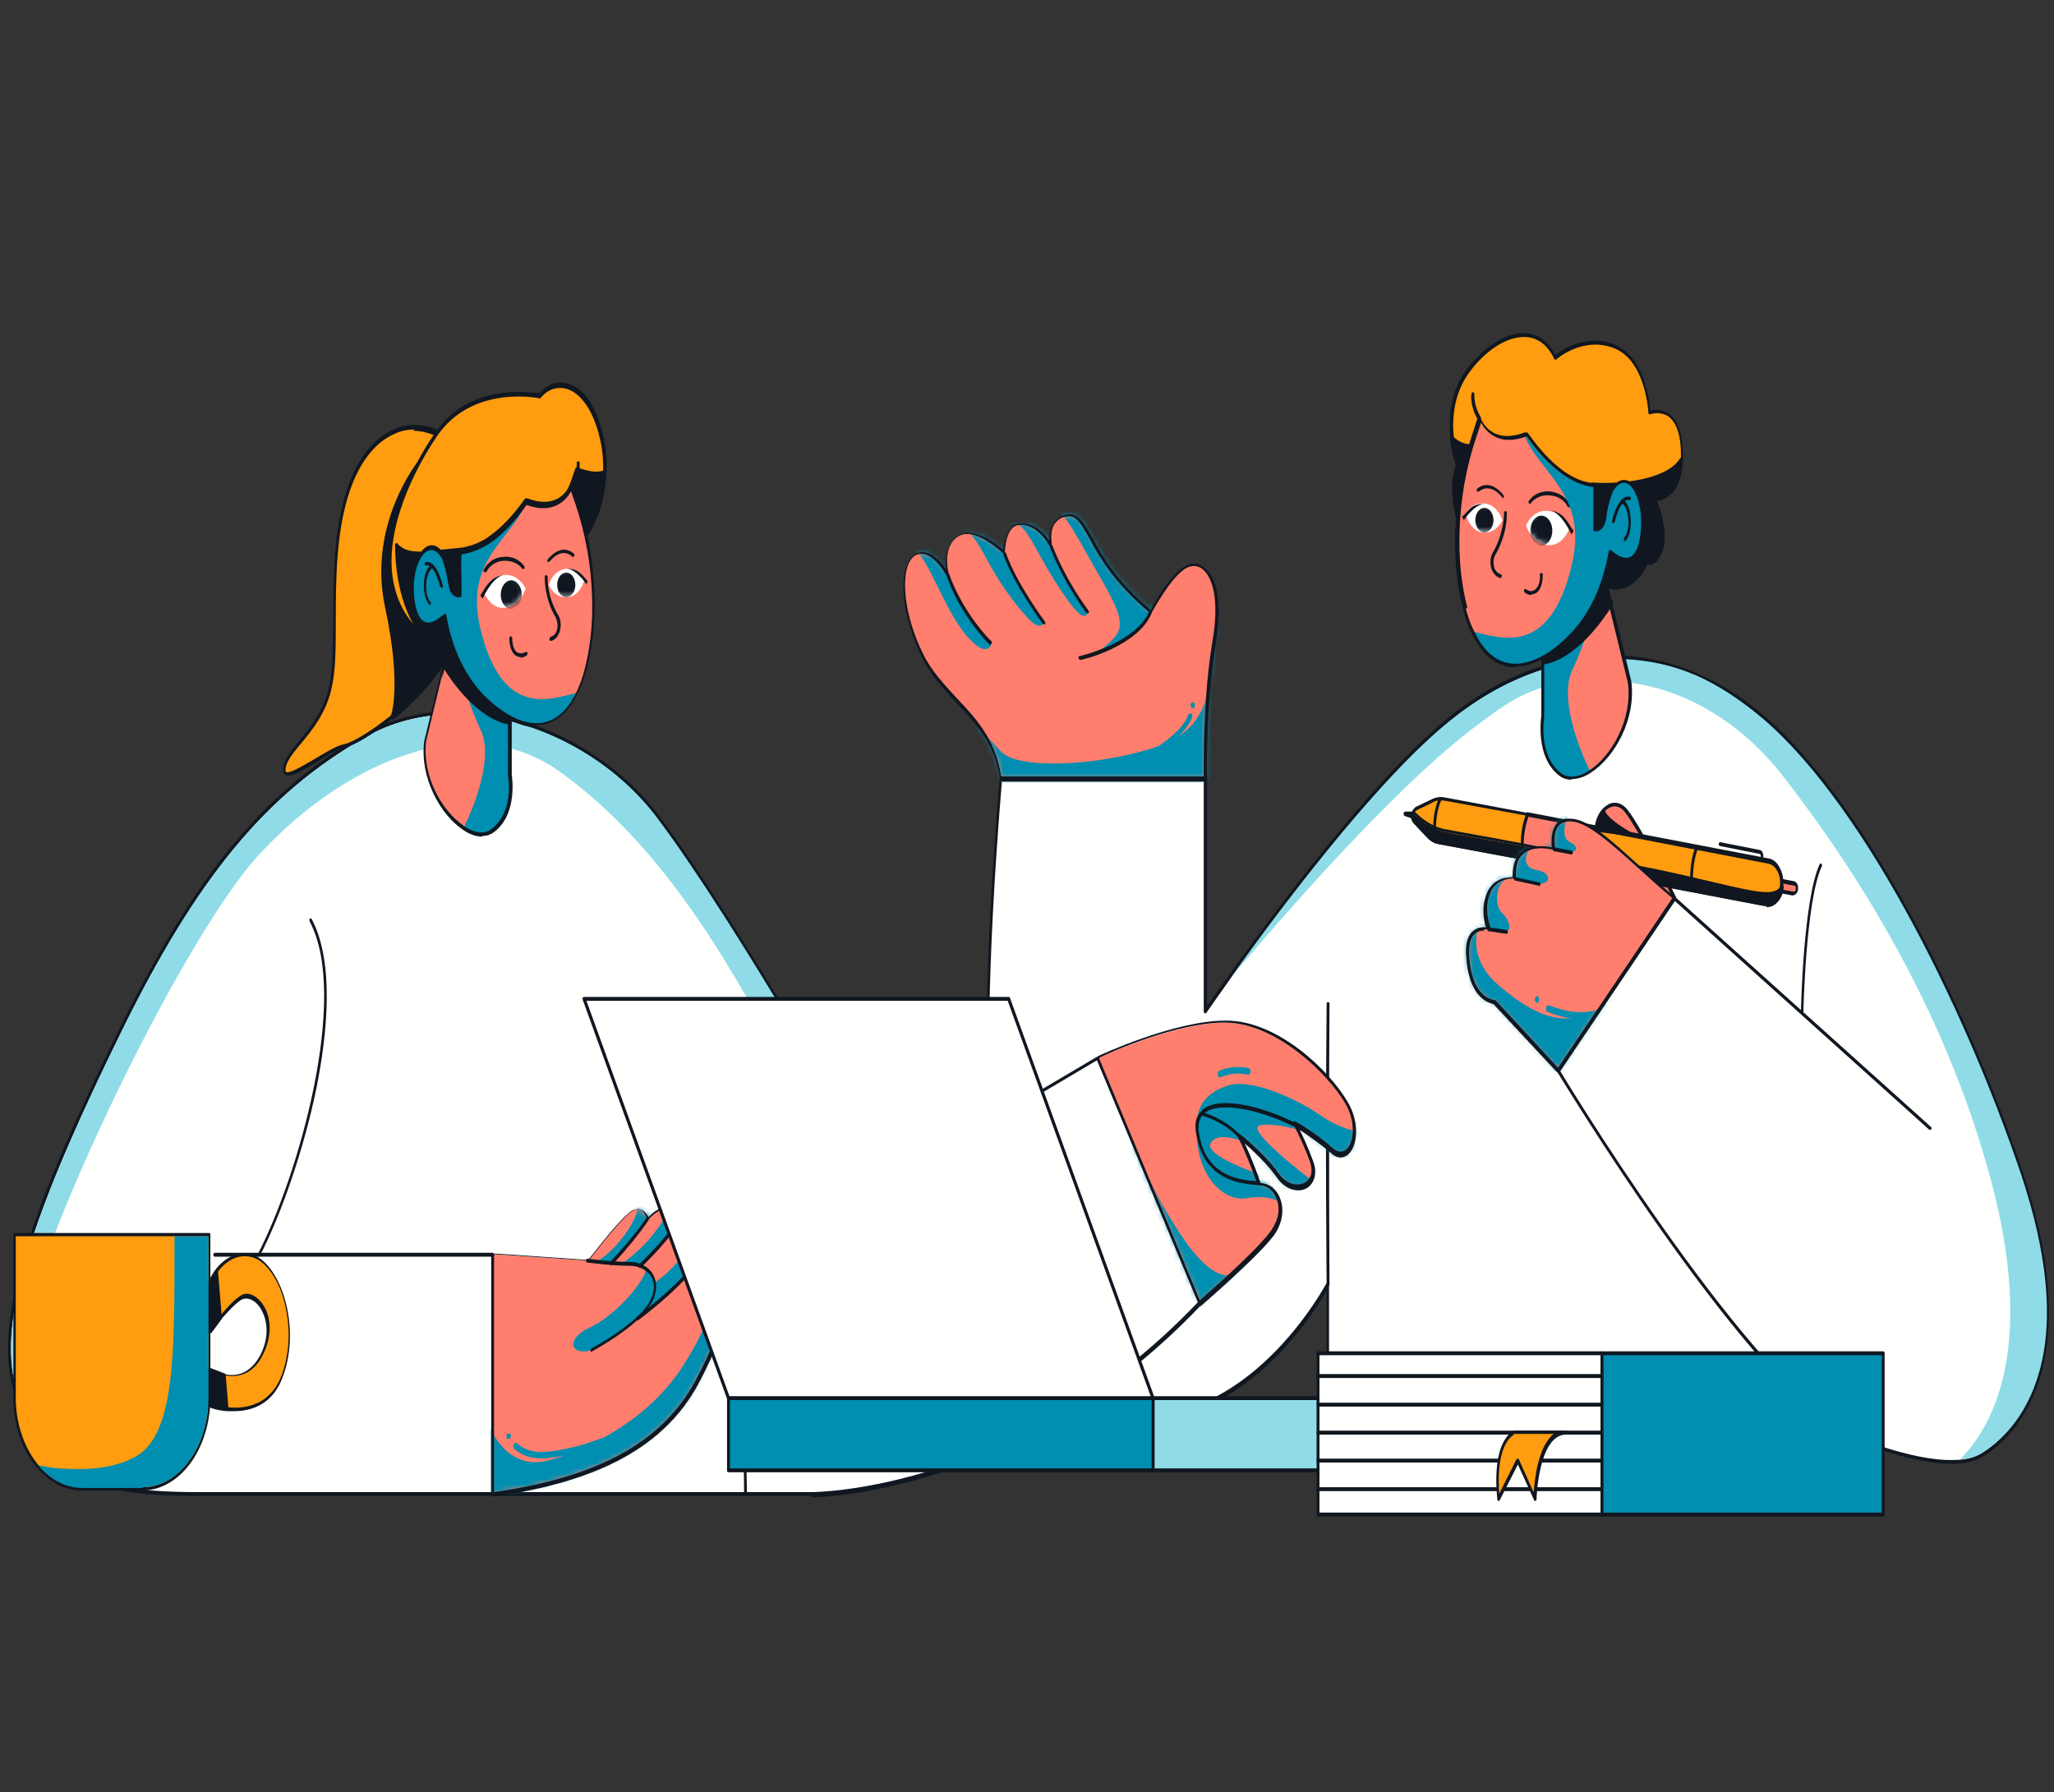 <svg width="384" height="335" viewBox="0 0 384 335" fill="none" xmlns="http://www.w3.org/2000/svg">
<rect x="0" y="0" width="384" height="335" fill="#333333" stroke="none"/>
<path d="M370.572 271.952C369.231 272.803 367.533 273.167 365.566 273.289C357.163 273.654 344.827 268.183 344.827 268.183H248.285V240.222C248.285 240.222 233.804 268.426 209.132 264.901C184.46 261.375 181.242 215.178 187.053 145.64H225.312V189.162C226.116 187.946 251.146 151.475 269.203 136.035C287.528 120.231 309.429 118.286 327.932 132.875C346.526 147.463 366.281 185.029 377.902 219.433C389.523 253.838 377.723 267.697 370.483 272.073L370.572 271.952Z" fill="#FFFFFE"/>
<path d="M364.851 273.654C356.716 273.654 345.632 268.791 344.827 268.548H248.285C248.106 268.548 248.017 268.427 248.017 268.183V241.316C245.246 246.058 231.122 268.427 209.132 265.266C202.875 264.415 197.69 260.646 193.936 254.081C184.281 237.791 182.047 203.265 186.874 145.518C186.874 145.275 186.963 145.154 187.142 145.154H225.401C225.58 145.154 225.669 145.275 225.669 145.518V188.068C229.245 182.962 252.129 150.138 269.113 135.55C287.975 119.259 310.054 118.165 328.111 132.389C347.688 147.828 367.354 187.096 378.17 219.19C383.176 234.144 384.338 246.665 381.656 256.634C379.064 265.995 373.701 270.493 370.661 272.317C369.41 273.046 367.711 273.533 365.566 273.654C365.298 273.654 365.03 273.654 364.851 273.654ZM248.553 267.819H344.827C344.917 267.819 357.163 273.289 365.477 272.925C367.533 272.925 369.142 272.438 370.393 271.709C373.343 269.885 378.617 265.509 381.12 256.391C383.802 246.665 382.64 234.265 377.634 219.555C366.817 187.582 347.241 148.436 327.754 133.118C309.786 119.016 287.975 120.11 269.292 136.279C250.967 152.083 225.759 189.041 225.491 189.405C225.491 189.405 225.312 189.527 225.222 189.405C225.133 189.405 225.044 189.284 225.044 189.041V145.883H187.321C182.583 203.265 184.728 237.426 194.293 253.595C198.048 259.917 203.054 263.564 209.132 264.415C233.268 267.819 247.838 240.101 248.017 239.857C248.017 239.736 248.196 239.614 248.285 239.736C248.375 239.736 248.464 239.979 248.464 240.101V267.697L248.553 267.819Z" fill="#101720"/>
<path d="M187.142 145.517H225.401C225.401 145.517 224.954 132.145 227.01 119.988C229.066 107.83 225.044 104.183 221.915 105.642C218.786 107.101 215.211 114.274 215.211 114.274C215.211 114.274 210.026 110.14 206.54 104.791C203.054 99.442 202.338 96.038 199.925 96.281C197.511 96.524 195.902 98.591 196.617 101.874C196.617 101.874 194.74 98.105 191.254 97.983C187.857 97.74 187.857 103.332 187.857 103.332C187.857 103.332 182.762 98.348 179.365 100.172C175.968 101.995 177.309 107.344 177.309 107.344C177.309 107.344 174.27 101.752 171.23 103.576C168.191 105.399 168.28 113.787 172.482 122.297C176.594 130.929 185.712 134.333 187.142 145.396V145.517Z" fill="#FF7E6E"/>
<mask id="mask0_1047_3634" style="mask-type:luminance" maskUnits="userSpaceOnUse" x="169" y="96" width="59" height="50">
<path d="M187.142 145.518H225.401C225.401 145.518 224.954 132.145 227.01 119.988C229.066 107.831 225.044 104.184 221.915 105.643C218.876 107.101 215.211 114.274 215.211 114.274C215.211 114.274 210.026 110.262 206.54 104.792C203.054 99.321 202.338 96.038 199.925 96.282C197.511 96.525 195.902 98.591 196.617 101.874C196.617 101.874 194.74 98.105 191.254 97.984C187.857 97.74 187.857 103.333 187.857 103.333C187.857 103.333 182.762 98.348 179.365 100.172C175.968 101.996 177.309 107.466 177.309 107.466C177.309 107.466 174.27 101.874 171.23 103.698C168.191 105.521 168.28 113.909 172.482 122.419C176.594 131.051 185.712 134.455 187.142 145.518Z" fill="white"/>
</mask>
<g mask="url(#mask0_1047_3634)">
<path d="M205.288 121.933C209.4 118.407 211.367 117.799 206.45 109.289C201.534 100.779 199.389 96.038 197.422 95.673C195.366 95.187 195.277 98.469 195.277 98.469L197.154 103.454C197.154 103.454 199.478 108.438 200.729 110.383C201.891 112.328 202.964 113.787 202.964 113.787C202.964 113.787 203.858 114.881 202.696 115.125C201.444 115.489 197.333 109.046 195.008 104.913C192.684 100.779 191.612 98.348 189.824 97.983C188.036 97.618 187.231 101.022 187.231 101.022L187.589 102.36L188.572 105.156C188.572 105.156 190.718 109.532 191.79 111.234C192.863 112.936 194.919 115.976 194.919 115.976C194.919 115.976 195.277 117.434 193.757 116.827C192.148 116.219 187.5 110.019 185.354 106.128C183.209 102.238 181.779 99.32 180.08 99.199C178.382 99.077 176.862 101.509 176.862 101.509L176.504 104.791L178.292 109.775C178.292 109.775 180.348 113.787 182.136 116.34C183.924 118.893 185.086 119.866 185.086 119.866C185.086 119.866 185.801 120.96 184.371 121.325C182.941 121.689 179.901 118.65 177.13 113.301C174.359 107.952 172.571 103.454 170.694 102.724C168.817 101.995 181.421 88.865 181.421 88.865C181.421 88.865 183.03 84.002 192.148 87.285L201.266 90.567L208.685 95.552L215.747 110.748L215.3 113.301C215.3 113.301 215.3 114.638 214.585 115.732C213.87 116.827 209.937 120.96 205.467 121.933" fill="#008FB1"/>
<path d="M187.053 140.411C190.449 144.301 207.523 142.842 216.641 139.438C217.177 139.074 217.803 138.587 218.339 138.223C219.77 137.007 221.379 135.67 222.183 133.603C222.451 132.995 223.077 133.603 222.898 134.089C222.273 135.548 221.379 136.642 220.395 137.615C227.1 133.238 226.295 125.093 227.547 115.854L230.675 131.293L228.887 147.583L210.205 154.513L184.997 152.203L182.225 146.976L181.421 135.062C181.421 135.062 183.477 136.277 187.142 140.532L187.053 140.411Z" fill="#008FB1"/>
<path d="M222.988 131.293C223.524 131.293 223.524 132.387 222.988 132.387C222.451 132.387 222.451 131.293 222.988 131.293Z" fill="#008FB1"/>
</g>
<path d="M187.142 145.882H186.963C186.963 145.882 186.963 145.76 186.963 145.639C186.069 139.074 182.583 135.427 178.829 131.415C176.415 128.862 174.001 126.187 172.303 122.783C169.532 116.948 168.28 110.869 169.174 106.858C169.532 105.277 170.247 104.062 171.141 103.575C173.465 102.238 175.7 104.791 176.862 106.371C176.683 104.548 176.862 101.387 179.276 100.05C182.225 98.469 186.337 101.752 187.589 102.846C187.589 101.873 187.946 100.171 188.84 98.956C189.466 98.105 190.271 97.74 191.254 97.861C193.667 97.983 195.277 99.807 196.17 101.022C196.17 99.928 196.349 99.077 196.707 98.226C197.333 97.01 198.495 96.281 199.835 96.159C201.623 96.038 202.607 97.74 204.216 100.536C204.931 101.752 205.646 103.211 206.719 104.791C209.758 109.532 214.138 113.179 215.121 114.03C215.836 112.693 219.054 106.979 221.826 105.642C223.256 104.913 224.775 105.399 225.848 106.736C227.01 108.073 228.709 111.72 227.278 120.474C225.312 132.388 225.669 145.76 225.669 145.882V146.125C225.669 146.125 225.58 146.125 225.491 146.125H187.321L187.142 145.882ZM187.321 145.152H225.044C225.044 142.843 224.865 130.807 226.653 119.987C228.083 111.72 226.474 108.317 225.401 106.979C224.418 105.764 223.166 105.52 221.915 106.128C218.965 107.587 215.389 114.517 215.3 114.517C215.3 114.638 215.032 114.76 214.942 114.517C214.942 114.517 209.668 110.383 206.182 104.913C205.109 103.332 204.305 101.873 203.679 100.658C202.07 97.861 201.266 96.403 199.746 96.524C198.495 96.524 197.511 97.254 196.975 98.226C196.528 99.077 196.439 100.293 196.617 101.63C196.617 101.752 196.617 101.995 196.439 101.995C196.349 101.995 196.17 101.995 196.081 101.873C196.081 101.873 194.204 98.226 190.986 98.105C190.181 98.105 189.466 98.348 188.93 98.956C187.857 100.414 187.857 102.967 187.857 102.967C187.857 103.089 187.857 103.211 187.678 103.332C187.678 103.332 187.5 103.332 187.41 103.332C187.41 103.332 182.404 98.469 179.186 100.171C176.057 101.873 177.22 106.736 177.309 106.979C177.309 107.101 177.309 107.344 177.22 107.466C177.13 107.466 176.951 107.466 176.862 107.466C176.862 107.466 174.001 102.238 171.141 103.818C170.336 104.305 169.711 105.277 169.443 106.736C168.638 110.505 169.8 116.583 172.482 122.054C174.091 125.458 176.594 128.011 178.918 130.564C182.494 134.333 186.159 138.345 187.142 145.031L187.321 145.152Z" fill="#101720"/>
<path d="M201.891 123.27C201.802 123.27 201.623 123.149 201.623 123.027C201.623 122.784 201.623 122.662 201.802 122.662C201.891 122.662 212.35 120.231 214.853 114.274C214.853 114.152 215.121 114.031 215.211 114.152C215.3 114.152 215.389 114.517 215.3 114.639C212.708 120.839 202.338 123.392 201.891 123.392V123.27Z" fill="#101720"/>
<path d="M203.322 114.639H203.143C203.143 114.639 198.942 109.168 196.26 102.239C196.26 102.117 196.26 101.874 196.349 101.752C196.439 101.752 196.617 101.752 196.707 101.874C199.299 108.682 203.411 114.031 203.5 114.153C203.59 114.274 203.59 114.517 203.5 114.639C203.5 114.639 203.411 114.639 203.322 114.639Z" fill="#101720"/>
<path d="M195.187 116.706H195.008C195.008 116.706 189.734 109.655 187.589 103.698C187.589 103.576 187.589 103.333 187.678 103.211C187.768 103.211 187.946 103.211 188.036 103.333C190.092 109.168 195.276 116.098 195.366 116.22C195.455 116.341 195.455 116.584 195.366 116.706C195.366 116.706 195.276 116.706 195.187 116.706Z" fill="#101720"/>
<path d="M185.265 120.596C185.265 120.596 185.175 120.596 185.086 120.596C185.086 120.596 179.633 115.369 176.951 107.588C176.951 107.467 176.951 107.224 177.041 107.102C177.13 107.102 177.309 107.102 177.398 107.224C180.08 114.761 185.265 119.867 185.354 119.867C185.443 119.867 185.533 120.232 185.354 120.353L185.175 120.475L185.265 120.596Z" fill="#101720"/>
<path d="M313.094 167.888C313.094 167.888 306.479 154.636 303.976 151.597C301.473 148.558 297.629 151.962 298.344 156.946C299.059 161.931 313.094 167.888 313.094 167.888Z" fill="#FF7E6E"/>
<path d="M313.094 168.252C312.557 168.008 298.97 162.051 298.165 156.946C297.808 154.393 298.523 151.961 300.132 150.745C301.473 149.651 303.082 149.894 304.244 151.353C306.747 154.393 313.094 167.157 313.362 167.765C313.362 167.887 313.362 168.008 313.362 168.13C313.362 168.13 313.272 168.252 313.183 168.252H313.094ZM301.83 150.745C301.294 150.745 300.847 150.989 300.311 151.353C299.238 152.204 298.165 154.028 298.612 156.824C299.149 160.471 308.088 165.212 312.378 167.157C310.859 164.118 305.853 154.393 303.797 151.84C303.261 151.11 302.545 150.745 301.83 150.745Z" fill="#101720"/>
<path d="M335.352 165.09L326.323 163.388C325.966 164.118 326.055 165.09 326.145 165.333L335.173 167.035C335.352 167.035 335.531 167.035 335.62 166.914C335.799 166.792 335.888 166.549 335.978 166.306C335.978 165.698 335.799 165.212 335.352 165.212V165.09Z" fill="#FF7E6E"/>
<path d="M335.263 167.4C335.263 167.4 335.173 167.4 335.084 167.4L326.055 165.698C325.966 165.698 325.877 165.576 325.787 165.455C325.787 165.455 325.608 164.239 326.055 163.267C326.055 163.145 326.234 163.023 326.323 163.023L335.352 164.725C335.62 164.725 335.799 164.969 335.978 165.212C336.156 165.455 336.156 165.82 336.156 166.184C336.156 166.549 335.978 166.914 335.71 167.157C335.531 167.278 335.352 167.4 335.173 167.4H335.263ZM326.323 164.969L335.173 166.671C335.263 166.671 335.352 166.671 335.531 166.671C335.62 166.671 335.71 166.427 335.71 166.306C335.71 166.184 335.71 165.941 335.71 165.82C335.71 165.698 335.531 165.576 335.441 165.576L326.681 163.874C326.502 164.361 326.502 164.847 326.502 165.09L326.323 164.969Z" fill="#101720"/>
<path d="M264.912 152.934L262.677 152.205C262.588 152.205 262.677 151.961 262.677 151.961H265.091L264.823 152.934H264.912Z" fill="#101720"/>
<path d="M264.912 153.299C264.912 153.299 264.912 153.299 264.823 153.299L262.677 152.569C262.498 152.569 262.409 152.326 262.409 152.083C262.409 151.84 262.588 151.718 262.767 151.718H265.18H265.359C265.359 151.718 265.359 151.961 265.359 152.083L265.18 153.056C265.18 153.177 265.091 153.42 264.912 153.42V153.299ZM264.018 152.205L264.733 152.448V152.205H264.018Z" fill="#101720"/>
<path d="M292.176 161.809L284.578 160.35C284.578 159.986 284.489 159.135 284.489 158.04C284.489 156.46 284.667 154.272 285.472 152.205L293.07 153.664C292.266 155.609 292.087 157.676 291.997 159.378C291.997 160.107 291.997 160.837 291.997 161.323V161.444C291.997 161.444 291.997 161.566 291.997 161.688L292.176 161.809Z" fill="#FF7E6E"/>
<path d="M292.176 162.172L284.578 160.714C284.489 160.714 284.399 160.592 284.31 160.349C284.31 159.863 284.22 159.012 284.22 158.039C284.22 156.459 284.399 154.27 285.293 152.082C285.293 151.96 285.472 151.839 285.561 151.839L293.159 153.298C293.159 153.298 293.338 153.298 293.338 153.541C293.338 153.784 293.338 153.784 293.338 153.906C292.712 155.486 292.355 157.31 292.355 159.376C292.355 160.227 292.355 160.957 292.355 161.321V161.686C292.355 161.686 292.355 161.929 292.355 162.051C292.355 162.051 292.266 162.172 292.176 162.172ZM284.846 159.984L291.908 161.321C291.908 160.957 291.908 160.349 291.908 159.376C291.908 157.31 292.266 155.608 292.802 154.027L285.74 152.69C285.025 154.635 284.846 156.702 284.846 158.039C284.846 158.89 284.846 159.498 284.846 159.984Z" fill="#101720"/>
<path d="M331.776 168.374C331.24 168.86 330.525 169.103 329.81 168.982L292.266 161.809C292.266 161.323 292.176 160.472 292.176 159.377C292.176 157.797 292.444 155.609 293.249 153.664L330.704 160.836C332.402 161.201 333.564 163.268 333.207 165.578C333.207 165.942 333.117 166.185 333.028 166.55C332.76 167.28 332.402 168.009 331.866 168.374H331.776Z" fill="#FF9C0F"/>
<path d="M330.167 169.346C329.988 169.346 329.899 169.346 329.72 169.346L292.176 162.173C292.087 162.173 291.997 162.051 291.908 161.808C291.908 161.444 291.819 160.593 291.819 159.377C291.819 157.189 292.176 155.243 292.891 153.541C292.891 153.42 293.07 153.298 293.159 153.298L330.614 160.471C331.508 160.593 332.313 161.322 332.76 162.295C333.296 163.267 333.475 164.483 333.385 165.699C333.385 166.063 333.296 166.428 333.207 166.671C332.938 167.522 332.491 168.252 331.955 168.738C331.419 169.103 330.882 169.346 330.346 169.346H330.167ZM292.444 161.444L329.81 168.616C330.435 168.616 331.061 168.616 331.598 168.13C332.044 167.765 332.402 167.157 332.581 166.55C332.581 166.306 332.76 166.063 332.76 165.699C332.849 164.726 332.76 163.753 332.313 162.902C331.866 162.051 331.24 161.565 330.525 161.444L293.249 154.271C292.713 155.73 292.355 157.553 292.355 159.62C292.355 160.471 292.355 161.2 292.355 161.687L292.444 161.444Z" fill="#101720"/>
<path d="M284.578 160.35L268.935 157.432C268.13 157.311 267.415 156.825 266.789 156.217L264.376 153.664C264.018 153.177 263.929 152.57 264.107 151.962C264.197 151.597 264.376 151.354 264.733 151.232L267.772 149.773C268.488 149.409 269.203 149.287 269.918 149.53L285.561 152.448C284.757 154.393 284.578 156.581 284.578 158.283C284.578 159.378 284.578 160.107 284.667 160.593L284.578 160.35Z" fill="#FF9C0F"/>
<path d="M284.578 160.714L268.935 157.796C268.13 157.675 267.326 157.188 266.7 156.459L264.286 153.906C263.839 153.42 263.66 152.569 263.929 151.839C264.107 151.353 264.376 151.11 264.644 150.867L267.683 149.408C268.398 149.043 269.203 148.922 269.918 149.043L285.561 151.961C285.561 151.961 285.74 151.961 285.74 152.204C285.74 152.204 285.74 152.447 285.74 152.569C284.935 154.635 284.757 156.702 284.757 158.161C284.757 159.134 284.757 159.985 284.846 160.349V160.592C284.846 160.592 284.757 160.714 284.667 160.714H284.578ZM269.292 149.651C268.845 149.651 268.309 149.651 267.862 150.016L264.823 151.475C264.554 151.596 264.465 151.839 264.376 152.082C264.197 152.569 264.376 153.055 264.644 153.298L267.057 155.851C267.594 156.459 268.309 156.824 269.024 156.945L284.31 159.741C284.31 159.255 284.31 158.647 284.31 157.918C284.31 156.459 284.489 154.392 285.204 152.447L269.918 149.651C269.739 149.651 269.56 149.651 269.292 149.651Z" fill="#101720"/>
<path d="M268.309 157.553C268.219 157.553 268.041 157.553 268.041 157.31C268.041 157.067 267.415 152.812 269.024 149.165C269.024 149.044 269.292 148.922 269.381 149.044C269.471 149.044 269.56 149.408 269.471 149.53C267.951 152.934 268.577 157.189 268.577 157.189C268.577 157.432 268.577 157.553 268.398 157.675L268.309 157.553Z" fill="#101720"/>
<path d="M329.452 161.08C329.273 161.08 329.184 160.837 329.184 160.716V160.108C329.184 159.865 329.184 159.621 328.916 159.621L321.586 158.163C321.407 158.163 321.318 157.919 321.318 157.798C321.318 157.555 321.496 157.433 321.586 157.433L328.916 158.892C329.363 158.892 329.72 159.5 329.631 160.229V160.837C329.631 161.08 329.452 161.202 329.273 161.202L329.452 161.08Z" fill="#101720"/>
<path d="M316.312 166.793C316.222 166.793 316.043 166.672 316.043 166.428C315.954 165.334 315.686 161.566 317.027 158.162C317.027 158.04 317.295 157.919 317.384 158.04C317.474 158.04 317.563 158.405 317.474 158.526C316.222 161.687 316.49 165.334 316.58 166.307C316.58 166.55 316.58 166.672 316.312 166.672V166.793Z" fill="#101720"/>
<path d="M292.176 161.809L284.578 160.35L268.935 157.432C268.13 157.311 267.415 156.824 266.789 156.216L264.376 153.663C264.018 153.177 263.929 152.569 264.107 151.961C265.18 153.056 267.236 154.879 269.918 155.487C271.527 155.852 277.337 156.824 284.489 158.162C286.902 158.648 289.494 159.013 292.087 159.499C292.087 160.228 292.087 160.958 292.087 161.444V161.566C292.087 161.566 292.087 161.687 292.087 161.809H292.176Z" fill="#101720"/>
<path d="M292.176 162.173L284.578 160.714L268.935 157.796C268.13 157.675 267.325 157.188 266.7 156.459L264.286 153.906C263.839 153.42 263.66 152.569 263.929 151.839C263.929 151.839 264.018 151.718 264.107 151.596C264.107 151.596 264.286 151.596 264.376 151.596C265.359 152.69 267.504 154.514 270.097 155C271.259 155.243 274.924 155.851 279.483 156.702L284.667 157.675C285.919 157.918 287.17 158.161 288.422 158.404C289.673 158.647 290.925 158.89 292.266 159.134C292.444 159.134 292.534 159.377 292.534 159.498C292.534 160.349 292.534 161.079 292.534 161.443C292.534 161.687 292.534 161.808 292.534 161.808C292.534 161.93 292.534 162.051 292.534 162.173C292.534 162.173 292.444 162.173 292.355 162.173H292.176ZM264.286 152.447C264.286 152.69 264.376 153.055 264.554 153.177L266.968 155.73C267.504 156.337 268.219 156.702 268.935 156.824L291.819 161.079C291.819 160.836 291.819 160.228 291.819 159.498C290.657 159.255 289.405 159.012 288.243 158.89C286.991 158.647 285.651 158.404 284.489 158.161L279.304 157.188C274.566 156.337 271.169 155.73 269.918 155.486C267.415 155 265.448 153.298 264.286 152.204V152.447Z" fill="#101720"/>
<path d="M331.776 168.374C331.24 168.86 330.525 169.104 329.81 168.982L292.266 161.809C292.266 161.323 292.176 160.472 292.176 159.378C300.311 160.837 308.803 162.417 314.434 163.754C327.128 166.672 331.866 168.374 333.207 165.578L333.028 166.551C332.76 167.28 332.402 168.009 331.866 168.374H331.776Z" fill="#101720"/>
<path d="M330.167 169.346C329.988 169.346 329.899 169.346 329.72 169.346L292.176 162.174C292.087 162.174 291.997 162.052 291.908 161.809C291.908 161.444 291.819 160.593 291.819 159.377C291.819 159.377 291.819 159.134 291.908 159.134C291.997 159.134 291.997 159.134 292.087 159.134C302.099 160.958 309.607 162.417 314.345 163.511C316.49 163.997 318.368 164.483 320.066 164.848C328.379 166.793 331.866 167.644 332.938 165.578C332.938 165.456 333.117 165.334 333.296 165.456C333.385 165.456 333.475 165.699 333.475 165.942L333.296 166.915C333.028 167.766 332.581 168.495 331.955 168.982C331.419 169.468 330.882 169.589 330.257 169.589L330.167 169.346ZM292.444 161.444L329.81 168.617C330.435 168.617 331.061 168.617 331.598 168.131C331.955 167.766 332.313 167.401 332.491 166.915C330.793 168.131 327.307 167.28 319.977 165.578C318.278 165.213 316.401 164.727 314.345 164.24C309.607 163.146 302.277 161.687 292.444 159.985C292.444 160.715 292.444 161.323 292.444 161.687V161.444Z" fill="#101720"/>
<path d="M313.094 167.887C304.065 160.228 297.987 153.42 293.606 153.177C289.226 152.934 290.478 158.648 290.478 158.648C290.478 158.648 282.522 156.338 283.148 164.118C283.148 164.118 279.661 163.632 278.231 166.914C276.89 170.197 278.231 173.601 278.231 173.601C278.231 173.601 273.94 172.385 274.387 178.707C274.834 185.029 277.427 186.974 279.393 187.338L291.282 200.103L313.004 167.887H313.094Z" fill="#FF7E6E"/>
<mask id="mask1_1047_3634" style="mask-type:luminance" maskUnits="userSpaceOnUse" x="274" y="153" width="40" height="48">
<path d="M313.094 167.887C304.065 160.228 297.987 153.42 293.606 153.177C289.226 152.934 290.478 158.648 290.478 158.648C290.478 158.648 282.522 156.338 283.148 164.118C283.148 164.118 279.661 163.632 278.231 166.914C276.89 170.197 278.231 173.601 278.231 173.601C278.231 173.601 273.94 172.385 274.387 178.707C274.834 185.029 277.427 186.974 279.393 187.338L291.282 200.103L313.004 167.887H313.094Z" fill="white"/>
</mask>
<g mask="url(#mask1_1047_3634)">
<path d="M276.533 173.116C275.281 176.155 275.907 180.653 280.287 184.3C284.667 187.947 292.623 194.269 300.668 187.218C308.624 180.167 299.596 195.849 299.596 195.849L295.126 200.955L290.21 203.022L282.701 200.591L278.768 196.336L272.063 186.124L271.527 174.453L274.745 172.629L276.443 172.994L276.533 173.116Z" fill="#008FB1"/>
<path d="M281.807 164.241C279.214 165.578 279.572 169.59 280.823 170.684C282.075 171.778 283.058 174.453 281.002 174.088C278.946 173.723 276.533 172.994 276.533 172.994L275.639 169.468L276.533 164.605L280.466 163.146L281.807 164.119" fill="#008FB1"/>
<path d="M286.008 158.769C285.204 159.62 284.399 162.173 287.349 162.66C290.299 163.146 290.12 165.82 286.634 165.091C283.148 164.362 281.628 163.875 281.628 163.875V160.593L284.578 157.311L286.098 158.891" fill="#008FB1"/>
<path d="M293.338 152.205C292.355 153.907 291.908 156.704 293.517 157.433C295.126 158.162 295.126 159.621 292.802 159.135C290.478 158.649 288.69 158.041 288.69 158.041L288.332 154.758L290.657 151.476L293.249 152.205H293.338Z" fill="#008FB1"/>
<path d="M299.327 188.555C296.109 189.771 292.712 189.163 289.584 187.947C289.047 187.704 288.779 188.92 289.316 189.163C292.623 190.5 296.199 191.108 299.596 189.771C300.132 189.527 299.953 188.433 299.327 188.555Z" fill="#008FB1"/>
<path d="M287.349 186.246C286.813 186.246 286.813 187.462 287.349 187.462C287.885 187.462 287.885 186.246 287.349 186.246Z" fill="#008FB1"/>
</g>
<path d="M291.282 200.468C291.282 200.468 291.193 200.468 291.103 200.468L279.214 187.703C278.052 187.46 274.566 186.244 274.119 178.828C273.94 176.762 274.298 175.181 275.102 174.33C275.996 173.358 277.158 173.236 277.784 173.358C277.427 172.142 276.89 169.589 277.963 167.036C279.125 164.118 281.807 163.997 282.79 163.997C282.79 162.295 283.058 160.836 283.863 159.863C285.651 157.675 288.958 158.161 290.12 158.404C290.031 157.553 289.941 155.851 290.656 154.514C291.282 153.42 292.266 152.934 293.606 153.055C296.824 153.055 300.936 156.824 306.568 161.93C308.535 163.754 310.769 165.699 313.183 167.765C313.183 167.765 313.272 168.009 313.272 168.13C313.272 168.13 313.272 168.373 313.183 168.373L291.461 200.59C291.461 200.59 291.372 200.59 291.282 200.59V200.468ZM277.427 173.966C276.89 173.966 276.086 174.087 275.46 174.817C274.834 175.546 274.566 176.883 274.656 178.707C275.102 185.636 278.142 186.73 279.393 186.974C279.393 186.974 279.483 186.974 279.572 186.974L291.282 199.617L312.647 167.887C310.322 165.942 308.177 163.997 306.3 162.295C300.758 157.31 296.735 153.663 293.606 153.542C292.444 153.542 291.55 153.906 291.103 154.757C290.299 156.216 290.746 158.526 290.746 158.526C290.746 158.648 290.746 158.769 290.746 158.891C290.746 158.891 290.567 159.012 290.478 158.891C290.478 158.891 286.187 157.675 284.31 160.106C283.595 160.957 283.326 162.295 283.416 163.997V164.24H283.237C283.237 164.24 279.84 163.875 278.589 166.914C277.337 169.954 278.589 173.115 278.589 173.236C278.589 173.358 278.589 173.479 278.589 173.601C278.589 173.601 278.41 173.722 278.321 173.722C278.321 173.722 277.963 173.722 277.516 173.722L277.427 173.966Z" fill="#101720"/>
<path d="M293.785 159.742L290.567 159.134C290.388 159.134 290.299 158.891 290.299 158.77C290.299 158.526 290.478 158.405 290.567 158.405L293.785 159.013C293.964 159.013 294.053 159.256 294.053 159.377C294.053 159.499 293.964 159.742 293.785 159.742Z" fill="#101720"/>
<path d="M287.707 165.578L283.237 164.605C283.058 164.605 282.969 164.362 283.058 164.241C283.058 163.997 283.237 163.876 283.326 163.997L287.796 164.97C287.975 164.97 288.064 165.213 287.975 165.335C287.975 165.456 287.796 165.699 287.707 165.699V165.578Z" fill="#101720"/>
<path d="M281.628 174.574L278.321 174.087C278.142 174.087 278.052 173.844 278.052 173.723C278.052 173.479 278.231 173.358 278.321 173.358L281.628 173.844C281.807 173.844 281.896 174.087 281.896 174.209C281.896 174.452 281.807 174.574 281.628 174.574Z" fill="#101720"/>
<path d="M299.774 151.475C299.774 153.177 305.227 155.973 305.227 155.973L298.344 155.122C298.344 155.122 298.791 152.569 299.774 151.353V151.475Z" fill="#101720"/>
<path d="M305.227 156.338L298.344 155.487C298.344 155.487 298.165 155.487 298.165 155.365V155.122C298.165 155.122 298.612 152.448 299.685 151.232C299.685 151.232 299.864 151.232 299.953 151.232C300.042 151.232 300.132 151.475 300.132 151.597C300.132 152.448 302.814 154.514 305.406 155.852C305.495 155.852 305.585 156.095 305.585 156.216C305.585 156.338 305.406 156.459 305.317 156.459L305.227 156.338ZM298.612 154.879L303.439 155.487C302.009 154.636 300.132 153.299 299.596 152.205C299.059 153.056 298.702 154.271 298.612 154.879Z" fill="#101720"/>
<path d="M248.285 240.465C248.106 240.465 248.017 240.343 248.017 240.1C248.017 239.857 247.749 214.327 248.017 187.703C248.017 187.46 248.106 187.338 248.285 187.338C248.464 187.338 248.553 187.46 248.553 187.703C248.375 214.206 248.553 239.735 248.553 240.1C248.553 240.343 248.464 240.465 248.285 240.465Z" fill="#101720"/>
<path d="M360.828 211.166C360.828 211.166 360.739 211.166 360.649 211.166L312.915 168.252C312.825 168.252 312.736 167.887 312.915 167.765C312.915 167.644 313.183 167.522 313.272 167.765L361.007 210.68C361.096 210.68 361.186 211.045 361.007 211.166L360.828 211.288V211.166Z" fill="#101720"/>
<path d="M336.961 189.648C336.782 189.648 336.693 189.527 336.693 189.283C336.693 188.432 337.14 168.252 340.179 161.565C340.179 161.444 340.447 161.322 340.537 161.565C340.626 161.565 340.715 161.93 340.537 162.051C337.587 168.616 337.14 189.162 337.14 189.405C337.14 189.648 337.05 189.77 336.872 189.77L336.961 189.648Z" fill="#101720"/>
<path d="M344.827 268.426C344.827 268.426 344.827 268.426 344.738 268.426C324.446 255.661 291.461 200.832 291.103 200.346C291.014 200.224 291.103 199.981 291.103 199.86C291.193 199.738 291.372 199.86 291.461 199.86C291.819 200.468 324.714 255.053 344.917 267.696C345.006 267.696 345.095 267.939 345.006 268.183C345.006 268.304 344.827 268.426 344.738 268.426H344.827Z" fill="#101720"/>
<path d="M366.46 272.803C372.628 266.603 380.673 251.771 372.091 220.163C365.119 194.512 352.068 169.225 333.385 145.154C324.536 133.726 312.289 127.283 299.774 127.283C287.26 127.283 283.505 130.079 276.175 135.55C260.979 146.856 239.793 171.291 230.139 182.719C238.273 171.291 255.794 147.828 269.381 136.157C279.214 127.648 290.209 123.149 301.115 123.149C312.021 123.149 319.619 126.432 327.932 132.997C347.42 148.315 366.996 187.46 377.812 219.434C382.729 234.144 383.98 246.544 381.299 256.269C378.796 265.387 373.522 269.764 370.572 271.587C369.589 272.195 368.248 272.682 366.549 272.803H366.46Z" fill="#8FDCE8"/>
<path d="M314.524 86.191C314.166 93.728 309.518 93.242 309.518 93.242C309.518 93.242 312.021 99.32 310.769 102.725C309.518 106.128 307.998 105.156 307.998 105.156C307.998 105.156 306.747 108.438 303.797 109.532C302.099 110.14 299.774 109.289 298.076 108.438C296.824 107.83 295.841 107.223 295.841 107.223L275.818 100.05L273.136 99.077C273.136 99.077 273.136 99.077 273.047 98.834C272.51 97.497 270.722 91.783 272.421 87.042C272.421 87.042 271.616 84.975 271.348 81.936C270.991 78.289 271.259 73.304 274.477 69.171C280.287 61.512 287.796 60.418 290.657 66.861C290.657 66.861 295.841 62.241 301.83 64.794C307.82 67.347 308.267 77.195 308.267 77.195C308.267 77.195 309.25 76.83 310.412 77.073C312.11 77.438 314.166 78.897 314.345 84.489C314.345 85.097 314.345 85.705 314.345 86.312L314.524 86.191Z" fill="#FF9C0F"/>
<path d="M302.545 110.262C301.026 110.262 299.327 109.655 298.076 109.047C296.824 108.439 295.841 107.831 295.841 107.71L273.225 99.564C273.225 99.564 273.136 99.564 273.046 99.443C273.046 99.443 273.046 99.443 272.957 99.078C272.331 97.498 270.633 91.905 272.242 87.043C272.063 86.435 271.437 84.611 271.169 81.936C270.812 78.411 270.99 73.183 274.298 68.928C277.874 64.309 282.343 61.756 285.919 62.364C287.975 62.728 289.673 64.187 290.746 66.375C291.819 65.524 296.556 62.242 301.92 64.43C307.373 66.74 308.356 74.764 308.535 76.709C308.892 76.709 309.697 76.466 310.501 76.709C312.289 77.074 314.434 78.654 314.613 84.49C314.613 85.219 314.613 85.705 314.613 86.191C314.524 88.744 313.898 90.69 312.736 92.027C311.663 93.243 310.412 93.607 309.786 93.607C310.412 95.188 311.931 99.929 310.859 102.847C309.875 105.764 308.535 105.643 307.998 105.521C307.641 106.372 306.3 108.925 303.797 109.898C303.35 110.019 302.903 110.141 302.367 110.141L302.545 110.262ZM273.493 98.835L296.02 106.98C296.02 106.98 297.003 107.588 298.255 108.196C299.864 109.047 302.188 109.776 303.797 109.168C306.568 108.074 307.82 104.913 307.82 104.913C307.82 104.792 307.998 104.67 308.177 104.792C308.177 104.792 309.518 105.521 310.591 102.482C311.753 99.321 309.339 93.364 309.339 93.364C309.339 93.364 309.339 93.121 309.339 92.999C309.339 92.999 309.518 92.878 309.607 92.878C309.607 92.878 311.306 92.999 312.647 91.419C313.63 90.325 314.166 88.501 314.256 86.191C314.256 85.705 314.256 85.097 314.256 84.368C314.077 79.019 312.11 77.56 310.591 77.317C309.518 77.074 308.535 77.438 308.535 77.438C308.535 77.438 308.356 77.438 308.266 77.438C308.266 77.438 308.177 77.317 308.177 77.195C308.177 77.195 307.73 67.591 301.92 65.16C296.02 62.728 291.014 67.105 290.925 67.226H290.746C290.746 67.226 290.656 67.226 290.567 67.105C289.584 64.917 287.975 63.458 286.008 63.093C282.522 62.485 278.231 64.917 274.834 69.415C271.706 73.548 271.437 78.411 271.795 81.815C272.063 84.733 272.868 86.799 272.868 86.799C272.868 86.799 272.868 87.042 272.868 87.164C271.169 91.784 273.136 97.619 273.493 98.713C273.493 98.713 273.493 98.713 273.493 98.835Z" fill="#101720"/>
<path d="M309.518 93.244C309.518 93.244 312.021 99.322 310.769 102.726C309.518 106.13 307.998 105.158 307.998 105.158C307.998 105.158 306.747 108.44 303.797 109.534C302.099 110.142 299.774 109.291 298.076 108.44C296.824 107.832 295.841 107.224 295.841 107.224L275.818 100.052C274.745 99.565 273.851 99.079 273.047 98.714C272.51 97.377 270.722 91.663 272.421 86.922C272.421 86.922 271.616 84.855 271.348 81.816C271.348 81.816 273.493 84.49 276.801 83.153L291.819 93L297.808 90.812C302.456 91.177 311.753 90.569 314.345 86.192C313.987 93.73 309.339 93.244 309.339 93.244H309.518Z" fill="#101720"/>
<path d="M302.545 110.262C301.026 110.262 299.327 109.655 298.076 109.047C296.824 108.439 295.841 107.831 295.841 107.71L275.907 100.537L274.656 99.929C274.119 99.686 273.583 99.443 273.047 99.2C273.047 99.2 272.957 99.2 272.868 98.956C272.242 97.376 270.544 91.784 272.153 86.921C271.974 86.313 271.348 84.49 271.08 81.815C271.08 81.693 271.08 81.572 271.259 81.45C271.348 81.45 271.437 81.45 271.527 81.45C271.527 81.45 273.672 84.003 276.712 82.666H276.89L291.819 92.392L297.718 90.203C302.903 90.568 311.574 89.717 314.077 85.705C314.077 85.584 314.256 85.584 314.345 85.705C314.434 85.705 314.524 85.948 314.524 86.07C314.434 88.623 313.809 90.568 312.647 91.905C311.574 93.121 310.322 93.486 309.697 93.486C310.322 95.066 311.842 99.807 310.769 102.725C309.786 105.643 308.445 105.521 307.909 105.4C307.551 106.251 306.21 108.804 303.708 109.776C303.261 109.898 302.814 110.019 302.277 110.019L302.545 110.262ZM273.404 98.592C273.851 98.835 274.298 99.078 274.834 99.321L276.086 99.929L296.02 107.102C296.02 107.102 297.003 107.71 298.255 108.317C299.864 109.168 302.188 109.898 303.797 109.29C306.568 108.196 307.82 105.035 307.82 105.035C307.82 104.913 307.998 104.792 308.177 104.913C308.177 104.913 309.518 105.643 310.591 102.604C311.753 99.443 309.339 93.486 309.339 93.486C309.339 93.486 309.339 93.243 309.339 93.121C309.339 93.121 309.518 92.999 309.607 92.999C309.607 92.999 311.306 93.121 312.647 91.541C313.451 90.568 313.987 89.109 314.256 87.286C310.948 91.054 302.456 91.541 298.076 91.176L292.087 93.364C292.087 93.364 291.997 93.364 291.908 93.364L276.98 83.638C274.566 84.611 272.778 83.638 271.884 82.787C272.242 85.219 272.868 86.921 272.868 86.921C272.868 86.921 272.868 87.164 272.868 87.286C271.259 91.784 272.957 97.254 273.493 98.713L273.404 98.592Z" fill="#101720"/>
<path d="M300.847 103.333C300.4 102.968 300.132 102.603 300.132 102.603L300.311 102.36C300.311 102.36 300.579 102.725 301.026 103.09L300.847 103.455V103.333Z" fill="#5C2F00"/>
<path d="M297.271 144.181C295.215 145.518 293.159 145.883 291.64 144.667C287.081 141.142 288.332 133.969 288.332 133.969V119.016L298.076 107.953L299.506 106.251L304.691 127.404C305.585 134.455 301.473 141.385 297.271 144.181Z" fill="#FF7E6D"/>
<path d="M297.271 144.181C295.215 145.519 293.159 145.883 291.64 144.668C287.081 141.142 288.332 133.969 288.332 133.969V119.016L298.076 107.953L299.417 109.047C299.417 109.047 297.003 118.894 293.964 125.216C291.55 130.201 294.858 139.318 297.271 144.181Z" fill="#008EB1"/>
<path d="M301.205 112.937C301.205 112.937 295.484 122.785 288.422 123.879V119.138L299.953 107.71L301.205 112.937Z" fill="#101720"/>
<path d="M288.154 124.244V118.894L300.043 107.102L301.294 112.208L301.473 111.965V115.247L301.115 113.667C299.774 115.734 294.679 123.271 288.511 124.244H288.243H288.154ZM288.69 119.259V123.514C294.947 122.298 300.132 114.153 300.936 112.937L299.864 108.439L288.779 119.381L288.69 119.259Z" fill="#101720"/>
<path d="M293.785 145.76C292.981 145.76 292.176 145.517 291.55 145.031C286.902 141.506 288.154 133.968 288.154 133.847V118.893V118.65L299.327 105.885C299.327 105.885 299.506 105.885 299.596 105.885C299.596 105.885 299.774 106.007 299.774 106.128L304.959 127.282C305.942 134.333 301.92 141.506 297.45 144.423C296.199 145.274 294.947 145.639 293.785 145.639V145.76ZM288.69 119.258V134.09C288.69 134.454 287.528 141.141 291.819 144.545C293.159 145.517 295.037 145.396 297.093 144.058C301.383 141.262 305.227 134.333 304.333 127.646L299.327 107.101L288.511 119.38L288.69 119.258Z" fill="#101720"/>
<path d="M273.762 113.787C274.209 115.489 274.745 116.827 275.281 118.164C279.393 127.038 286.723 125.823 293.606 118.893C297.45 115.003 299.864 109.411 300.936 103.332C302.456 104.669 305.853 106.979 306.836 100.414C307.909 93.12 304.244 87.528 301.473 91.54C301.383 91.661 301.294 91.783 301.205 92.026C300.668 93.606 300.221 95.187 299.953 96.889C299.953 97.375 299.774 97.862 299.596 98.226C299.238 98.956 298.612 99.442 297.987 99.32C297.987 98.105 297.987 97.01 297.987 95.795C297.987 94.214 297.987 92.634 297.897 91.053C295.752 90.81 293.696 89.959 291.729 88.501C289.226 86.677 287.081 84.124 285.114 81.449H284.935C278.231 83.881 276.443 78.41 276.443 78.41L275.46 81.449C273.583 87.163 272.421 93.242 272.242 99.564C272.153 104.062 272.421 109.046 273.762 113.909V113.787Z" fill="#FF7E6D"/>
<path d="M285.293 98.228C285.293 98.228 286.634 94.945 289.763 95.553C292.891 96.161 293.338 98.957 293.338 98.957C293.338 98.957 291.997 102.361 289.137 101.875C286.276 101.389 285.293 98.228 285.293 98.228Z" fill="#FFFFFE"/>
<mask id="mask2_1047_3634" style="mask-type:luminance" maskUnits="userSpaceOnUse" x="285" y="95" width="9" height="7">
<path d="M285.293 98.228C285.293 98.228 286.634 94.945 289.763 95.553C292.891 96.161 293.338 98.957 293.338 98.957C293.338 98.957 291.997 102.361 289.137 101.875C286.276 101.389 285.293 98.228 285.293 98.228Z" fill="white"/>
</mask>
<g mask="url(#mask2_1047_3634)">
<path d="M288.154 101.996C289.289 101.996 290.209 100.744 290.209 99.2C290.209 97.656 289.289 96.404 288.154 96.404C287.018 96.404 286.098 97.656 286.098 99.2C286.098 100.744 287.018 101.996 288.154 101.996Z" fill="#101720"/>
</g>
<path d="M280.466 108.074C279.661 107.831 279.036 107.101 278.767 106.129C278.499 105.035 278.678 103.941 279.125 103.211C279.751 102.239 281.092 99.321 281.181 95.917C281.181 95.674 281.27 95.552 281.449 95.552C281.628 95.552 281.717 95.674 281.717 95.917C281.717 99.564 280.287 102.482 279.572 103.697C279.214 104.305 279.125 105.156 279.304 105.886C279.393 106.372 279.751 107.101 280.555 107.345C280.734 107.345 280.823 107.588 280.734 107.831C280.734 107.952 280.555 108.074 280.466 108.074Z" fill="#101720"/>
<path d="M286.276 111.235C285.829 111.235 285.472 111.114 285.025 110.749C284.935 110.749 284.846 110.384 284.935 110.263C284.935 110.141 285.204 110.02 285.293 110.141C285.919 110.628 286.545 110.628 287.081 110.141C287.617 109.655 287.975 108.682 287.885 107.467C287.885 107.224 287.975 107.102 288.154 107.102C288.332 107.102 288.422 107.224 288.422 107.467C288.422 108.926 288.064 110.141 287.349 110.749C286.991 110.992 286.634 111.114 286.276 111.114V111.235Z" fill="#101720"/>
<path d="M293.249 94.823C293.249 94.823 293.07 94.823 293.07 94.701C292.534 93.607 291.372 92.756 289.941 92.634C288.422 92.391 286.991 92.999 286.187 94.093C286.098 94.215 285.919 94.215 285.829 94.093C285.74 93.972 285.74 93.729 285.829 93.607C286.813 92.27 288.332 91.662 290.031 91.905C291.55 92.148 292.891 92.999 293.517 94.336C293.517 94.458 293.517 94.701 293.517 94.823C293.517 94.823 293.428 94.823 293.338 94.823H293.249Z" fill="#101720"/>
<path d="M281.002 93H280.824C280.824 92.878 278.678 90.082 276.443 91.906C276.354 91.906 276.175 91.906 276.086 91.906C276.086 91.784 276.086 91.541 276.086 91.419C278.678 89.231 281.092 92.513 281.092 92.635C281.181 92.757 281.181 93 281.092 93.121C281.092 93.121 281.002 93.121 280.913 93.121L281.002 93Z" fill="#101720"/>
<path d="M289.852 95.432C289.852 95.432 291.372 95.553 292.444 96.769C293.517 97.985 293.875 99.079 294.232 99.2L293.785 99.93C293.785 99.93 292.087 96.04 289.941 95.432H289.852Z" fill="#101720"/>
<path d="M280.913 97.376C280.913 97.376 280.108 94.337 277.427 94.094C274.745 93.972 274.03 96.16 274.03 96.16C274.03 96.16 274.834 99.321 277.248 99.564C279.661 99.808 280.823 97.376 280.823 97.376H280.913Z" fill="#FFFFFE"/>
<mask id="mask3_1047_3634" style="mask-type:luminance" maskUnits="userSpaceOnUse" x="274" y="94" width="7" height="6">
<path d="M280.913 97.376C280.913 97.376 280.108 94.337 277.427 94.094C274.745 93.972 274.03 96.16 274.03 96.16C274.03 96.16 274.834 99.321 277.248 99.564C279.661 99.808 280.823 97.376 280.823 97.376H280.913Z" fill="white"/>
</mask>
<g mask="url(#mask3_1047_3634)">
<path d="M277.516 99.564C278.454 99.564 279.214 98.53 279.214 97.254C279.214 95.978 278.454 94.944 277.516 94.944C276.578 94.944 275.818 95.978 275.818 97.254C275.818 98.53 276.578 99.564 277.516 99.564Z" fill="#101720"/>
</g>
<path d="M277.427 94.215C277.427 94.215 276.175 94.094 275.103 94.823C274.119 95.674 273.672 96.525 273.315 96.525L273.672 97.254C273.672 97.254 275.549 94.337 277.427 94.215Z" fill="#101720"/>
<path d="M301.562 99.078C301.562 99.078 301.562 99.078 301.473 99.078C301.294 99.078 301.115 98.714 301.205 98.349C301.92 95.553 302.545 94.094 303.35 93.608C303.797 93.365 304.244 93.365 304.78 93.608C304.959 93.608 305.138 94.094 305.048 94.337C305.048 94.58 304.691 94.823 304.512 94.702C304.154 94.459 303.886 94.58 303.707 94.702C303.171 95.067 302.635 96.282 302.009 98.714C302.009 98.957 301.83 99.078 301.652 99.078H301.562Z" fill="#101720"/>
<path d="M275.281 118.044C279.393 126.919 286.723 125.703 293.606 118.773C297.45 114.883 299.864 109.291 300.936 103.212C302.456 104.55 305.853 106.859 306.836 100.295C307.909 93 304.244 87.408 301.473 91.42C301.383 91.541 301.294 91.663 301.205 91.906C300.668 93.487 300.221 95.067 299.953 96.769C299.953 97.255 299.774 97.742 299.596 98.106C299.238 98.836 298.612 99.322 297.987 99.201C297.987 97.985 297.987 96.891 297.987 95.675C297.987 94.094 297.987 92.514 297.897 90.934C295.752 90.691 293.696 89.84 291.729 88.381C289.226 86.557 287.081 84.004 285.114 81.33H284.935C288.064 88.745 296.914 92.514 293.875 105.522C289.673 123.393 280.108 119.017 275.192 118.044H275.281Z" fill="#008EB1"/>
<path d="M301.562 97.862C301.383 97.862 301.383 97.618 301.383 97.375C301.383 97.132 302.545 92.391 304.691 92.877C304.87 92.877 304.959 93.12 304.87 93.242C304.87 93.485 304.691 93.607 304.601 93.485C302.903 93.12 301.92 97.375 301.92 97.497C301.92 97.618 301.741 97.74 301.652 97.74L301.562 97.862Z" fill="#101720"/>
<path d="M303.797 101.145C303.797 101.145 303.618 101.145 303.618 101.023C303.529 100.902 303.618 100.659 303.618 100.537C304.512 99.564 304.601 97.498 304.244 95.917C304.065 94.945 303.618 94.215 303.261 94.215C303.082 94.215 302.992 93.972 302.992 93.851C302.992 93.607 303.171 93.486 303.261 93.486C303.886 93.486 304.423 94.458 304.691 95.674C305.048 97.498 304.959 99.929 303.886 101.145C303.886 101.145 303.797 101.145 303.708 101.145H303.797Z" fill="#101720"/>
<path d="M276.533 78.654C276.533 78.654 276.354 78.654 276.354 78.533C274.834 76.101 275.013 73.791 275.102 73.67C275.102 73.427 275.281 73.305 275.371 73.305C275.549 73.305 275.639 73.548 275.639 73.67C275.639 73.67 275.46 75.737 276.801 77.925C276.89 78.046 276.801 78.29 276.801 78.411C276.801 78.411 276.712 78.411 276.622 78.411L276.533 78.654Z" fill="#101720"/>
<path d="M283.237 124.73C282.611 124.73 281.986 124.73 281.449 124.487C278.857 123.879 276.712 121.691 275.013 118.165C274.387 116.95 273.94 115.491 273.493 113.789C273.493 113.789 273.493 113.789 273.493 113.667C272.331 109.412 271.884 104.549 272.063 99.322C272.242 93.122 273.315 86.921 275.281 81.086L276.265 78.047C276.265 77.925 276.443 77.804 276.533 77.804C276.622 77.804 276.712 77.804 276.801 78.047C276.801 78.29 278.678 83.274 285.025 80.843H285.293C285.382 80.843 285.472 80.843 285.561 80.843C287.796 84.004 289.941 86.314 292.087 87.894C294.053 89.353 296.109 90.204 298.076 90.326C298.165 90.326 298.344 90.447 298.344 90.69C298.523 92.271 298.433 93.851 298.433 95.553V97.255C298.433 97.741 298.433 98.228 298.433 98.714C298.88 98.714 299.327 98.349 299.506 97.863C299.685 97.498 299.685 97.133 299.774 96.647C300.043 94.945 300.489 93.365 301.026 91.663C301.115 91.42 301.294 91.298 301.383 91.177C302.367 89.718 303.618 89.353 304.78 90.082C306.568 91.298 307.998 95.31 307.194 100.294C306.836 102.726 306.121 104.185 305.048 104.792C303.708 105.522 302.188 104.549 301.205 103.698C299.953 110.142 297.45 115.369 293.875 119.016C290.21 122.663 286.545 124.608 283.326 124.608L283.237 124.73ZM274.03 113.789C274.477 115.369 274.924 116.706 275.549 117.922C277.069 121.205 279.125 123.271 281.628 123.879C285.025 124.73 289.316 122.906 293.517 118.53C297.093 114.883 299.596 109.655 300.758 103.09C300.758 103.09 300.758 102.847 300.936 102.847C300.936 102.847 301.115 102.847 301.205 102.847C302.009 103.577 303.618 104.792 304.87 104.063C305.764 103.577 306.389 102.239 306.657 100.051C307.283 95.553 306.032 91.663 304.512 90.569C303.618 89.961 302.635 90.204 301.741 91.541C301.741 91.663 301.562 91.784 301.473 92.028C300.936 93.486 300.489 95.067 300.311 96.647C300.311 97.133 300.132 97.62 299.953 98.106C299.596 98.957 298.791 99.443 298.076 99.322C297.987 99.322 297.808 99.079 297.897 98.957C297.897 98.349 297.897 97.741 297.897 97.133V95.431C297.897 93.851 297.897 92.392 297.897 91.055C295.931 90.812 293.875 89.961 291.908 88.502C289.763 86.921 287.617 84.733 285.382 81.572C279.93 83.639 277.605 80.357 276.89 79.019L276.086 81.451C274.119 87.165 273.046 93.243 272.868 99.322C272.689 104.549 273.225 109.291 274.298 113.546C274.298 113.546 274.298 113.546 274.298 113.667L274.03 113.789Z" fill="#101720"/>
<path d="M224.305 243.562C189.979 279.668 151.72 279.303 151.72 279.303H37.031C13.164 279.303 7.175 273.954 2.884 260.095C-1.407 246.115 7.443 223.381 22.192 193.231C36.942 163.082 49.725 148.128 67.96 137.673C86.196 127.218 110.957 136.579 123.204 152.991C139.294 174.631 165.396 221.314 165.396 221.314L205.086 197.851L224.216 243.683L224.305 243.562Z" fill="#FFFFFE"/>
<path d="M151.72 279.668H37.031C12.538 279.668 6.817 273.954 2.616 260.216C-1.764 245.992 7.175 223.137 22.014 192.988C36.406 163.567 49.278 148.006 67.871 137.308C76.453 132.445 87.09 131.594 97.906 134.877C108.008 138.038 117.304 144.481 123.383 152.748C138.758 173.415 163.519 217.302 165.486 220.949L204.997 197.607C205.086 197.607 205.265 197.607 205.354 197.729L224.484 243.561C224.484 243.683 224.484 243.926 224.484 244.047C190.873 279.424 152.882 279.911 151.72 279.911V279.668ZM84.945 133.539C79.134 133.539 73.324 134.877 68.139 137.916C49.635 148.493 36.852 164.054 22.461 193.352C7.8 223.259 -1.139 246.114 3.152 259.973C7.264 273.346 12.896 278.938 37.031 278.938H151.72C152.792 278.938 190.515 278.573 223.947 243.439L205.086 198.215L165.575 221.557C165.486 221.557 165.307 221.557 165.218 221.557C164.95 221.07 138.937 174.63 123.025 153.234C114.622 141.928 99.515 133.661 84.945 133.661V133.539Z" fill="#101720"/>
<path d="M92.096 234.444L109.885 235.66C109.885 235.66 114.891 229.095 117.394 226.906C119.986 224.718 121.059 227.757 121.059 227.757C121.059 227.757 121.953 226.542 124.187 225.569C126.422 224.597 126.78 228.244 126.78 228.244C126.78 228.244 129.551 225.326 131.607 226.906C133.663 228.487 132.322 233.107 132.322 233.107C132.322 233.107 135.272 228.244 137.328 230.918C139.384 233.593 136.613 246.358 130.177 258.272C123.74 270.186 110.868 276.507 92.007 279.182V234.444H92.096Z" fill="#FF7E6E"/>
<mask id="mask4_1047_3634" style="mask-type:luminance" maskUnits="userSpaceOnUse" x="92" y="225" width="46" height="55">
<path d="M92.096 234.444L109.885 235.66C109.885 235.66 114.891 229.095 117.394 226.906C119.986 224.718 121.059 227.757 121.059 227.757C121.059 227.757 121.953 226.542 124.187 225.569C126.422 224.597 126.78 228.244 126.78 228.244C126.78 228.244 129.551 225.326 131.607 226.906C133.663 228.487 132.322 233.107 132.322 233.107C132.322 233.107 135.272 228.244 137.328 230.918C139.384 233.593 136.613 246.358 130.177 258.272C123.74 270.186 110.868 276.507 92.007 279.182V234.444H92.096Z" fill="white"/>
</mask>
<g mask="url(#mask4_1047_3634)">
<path d="M129.461 225.448C131.607 228.122 129.372 234.809 122.4 239.793C122.4 239.793 122.578 240.887 122.221 241.981C121.863 243.075 121.416 243.683 121.416 243.683C121.416 243.683 121.237 244.534 121.863 244.17C122.489 243.805 126.333 240.401 128.121 238.334C129.908 236.268 133.931 230.797 134.11 228.973C134.289 227.15 132.679 224.961 132.679 224.961L129.372 225.205L129.461 225.448Z" fill="#008FB1"/>
<path d="M136.523 228.973C137.238 233.958 134.199 245.142 127.763 255.232C123.919 261.311 118.377 265.688 112.924 268.727C112.209 268.97 111.494 269.213 110.779 269.456C109.17 270.064 107.65 270.429 106.041 270.794C102.912 271.401 99.426 272.252 96.655 269.821C96.119 269.456 95.672 270.429 96.208 270.915C98.979 273.225 102.197 272.739 105.326 272.131C104.432 272.496 103.538 272.739 102.644 272.982C94.957 275.17 91.649 267.025 91.649 267.025L88.699 274.197L90.576 284.045L107.561 280.762L136.97 261.797L141.082 248.424L141.529 232.499L136.613 228.973H136.523Z" fill="#008FB1"/>
<path d="M124.634 224.232C125.528 226.42 123.919 228.487 121.595 231.405C119.271 234.201 116.232 236.267 116.232 236.267L119.092 236.511C119.092 236.511 119.807 236.511 120.701 235.66C121.595 234.809 126.958 228.73 127.495 227.15C128.031 225.569 127.405 223.502 127.405 223.502L124.634 224.353V224.232Z" fill="#008FB1"/>
<path d="M119.003 225.448C119.539 226.177 118.377 228.973 115.874 232.013C113.371 235.052 111.404 235.903 111.404 235.903L113.55 236.146C113.55 236.146 114.176 236.268 115.427 234.93C116.679 233.471 121.595 228.122 121.684 226.177C121.774 224.232 119.092 225.569 119.092 225.569L119.003 225.448Z" fill="#008FB1"/>
<path d="M120.791 237.118C120.969 238.82 115.516 245.75 110.242 248.181C105.058 250.613 107.114 254.138 111.673 251.95C116.232 249.64 120.791 245.507 121.953 243.561C123.115 241.616 122.489 237.848 120.791 237.118Z" fill="#008FB1"/>
<path d="M95.493 268.241C95.493 268.241 95.493 267.998 95.403 267.998C95.314 267.998 95.403 267.998 95.314 267.998H95.135C95.135 267.998 95.046 267.998 94.957 267.998C94.957 267.998 94.867 267.998 94.778 268.119C94.778 268.119 94.778 268.241 94.688 268.362C94.688 268.362 94.688 268.484 94.688 268.605C94.688 268.605 94.688 268.605 94.688 268.727C94.688 268.727 94.688 268.97 94.778 268.97C94.867 268.97 94.778 268.97 94.867 268.97H95.046C95.046 268.97 95.135 268.97 95.225 268.97C95.225 268.97 95.314 268.97 95.403 268.849C95.403 268.849 95.403 268.727 95.493 268.605C95.493 268.605 95.493 268.484 95.493 268.362C95.493 268.362 95.493 268.362 95.493 268.241Z" fill="#008FB1"/>
</g>
<path d="M92.007 279.668C92.007 279.668 91.917 279.668 91.828 279.668C91.828 279.668 91.828 279.546 91.828 279.425V234.687C91.828 234.687 91.917 234.444 92.007 234.444C92.007 234.444 92.096 234.444 92.185 234.444L109.885 235.659C110.6 234.808 114.98 228.973 117.394 226.906C118.288 226.055 119.181 225.812 119.897 226.177C120.612 226.42 120.969 227.149 121.237 227.514C121.684 227.028 122.578 226.177 124.187 225.569C124.902 225.326 125.528 225.326 125.975 225.812C126.601 226.42 126.869 227.392 127.048 228C127.852 227.271 129.998 225.69 131.786 226.906C133.305 228 133.126 230.553 132.858 232.134C133.573 231.283 134.646 230.189 135.808 230.067C136.434 230.067 137.06 230.31 137.596 230.918C139.741 233.714 137.149 246.479 130.534 258.758C124.277 270.307 112.12 276.993 92.185 279.789L92.007 279.668ZM92.364 234.93V278.939C111.851 276.142 123.83 269.578 129.998 258.15C132.948 252.679 135.361 246.601 136.702 241.13C137.864 236.267 138.043 232.498 137.149 231.283C136.791 230.796 136.255 230.553 135.808 230.553C134.199 230.675 132.501 233.349 132.501 233.349C132.501 233.471 132.233 233.471 132.143 233.349C132.054 233.349 131.964 233.106 132.054 232.863C132.054 232.863 133.305 228.487 131.517 227.149C129.64 225.69 127.048 228.487 127.048 228.487C127.048 228.487 126.869 228.487 126.78 228.487C126.78 228.487 126.601 228.365 126.601 228.243C126.601 228.243 126.422 226.663 125.707 225.934C125.349 225.569 124.902 225.569 124.366 225.812C122.221 226.663 121.327 227.879 121.327 227.879C121.327 227.879 121.148 228 121.059 227.879C121.059 227.879 120.88 227.879 120.88 227.636C120.88 227.636 120.522 226.541 119.718 226.177C119.092 225.934 118.466 226.177 117.662 226.785C115.159 228.973 110.242 235.416 110.153 235.538C110.153 235.538 110.064 235.538 109.974 235.538L92.454 234.322L92.364 234.93Z" fill="#101720"/>
<path d="M110.689 252.802C110.6 252.802 110.511 252.802 110.421 252.558C110.421 252.315 110.421 252.194 110.6 252.072C110.6 252.072 118.824 247.696 121.327 243.562C122.221 241.982 122.489 240.523 122.042 239.307C121.506 237.727 119.718 236.633 117.751 236.633C114.265 236.633 109.885 236.025 109.795 236.025C109.617 236.025 109.527 235.782 109.527 235.66C109.527 235.539 109.706 235.295 109.795 235.295C109.795 235.295 114.176 235.903 117.662 235.903C119.897 235.903 121.774 237.119 122.399 238.943C122.936 240.401 122.668 242.225 121.595 243.927C119.003 248.182 110.957 252.437 110.6 252.68C110.6 252.68 110.6 252.68 110.511 252.68L110.689 252.802Z" fill="#101720"/>
<path d="M119.271 246.844C119.181 246.844 119.092 246.844 119.003 246.601C119.003 246.479 119.003 246.236 119.092 246.114C119.181 246.114 128.567 239.185 132.054 232.985C132.143 232.863 132.322 232.741 132.411 232.985C132.501 232.985 132.59 233.349 132.411 233.471C128.925 239.793 119.718 246.479 119.271 246.844C119.271 246.844 119.271 246.844 119.181 246.844H119.271Z" fill="#101720"/>
<path d="M119.628 236.997C119.628 236.997 119.45 236.997 119.45 236.875C119.45 236.753 119.45 236.51 119.45 236.389C119.45 236.389 123.74 232.377 126.601 228.244C126.69 228.122 126.869 228.122 126.958 228.244C127.048 228.365 127.048 228.608 126.958 228.73C124.098 232.985 119.807 236.997 119.718 236.997C119.718 236.997 119.628 236.997 119.539 236.997H119.628Z" fill="#101720"/>
<path d="M114.265 236.51C114.265 236.51 114.086 236.51 114.086 236.389C113.997 236.267 114.086 236.024 114.086 235.902C114.086 235.902 118.466 231.283 120.88 227.636C120.969 227.514 121.148 227.514 121.237 227.636C121.327 227.757 121.327 228 121.237 228.122C118.734 231.891 114.444 236.51 114.354 236.51C114.354 236.51 114.265 236.51 114.176 236.51H114.265Z" fill="#101720"/>
<path d="M205.175 197.729L224.305 243.562C224.305 243.562 233.87 235.295 237.535 230.797C241.2 226.299 238.786 221.071 235.389 221.193C235.389 221.193 233.423 215.479 231.635 212.318C231.635 212.318 236.015 215.6 238.876 219.734C241.736 223.867 246.921 221.922 245.133 217.059C243.345 212.196 242.004 210.251 242.004 210.251C242.004 210.251 245.669 212.318 248.977 215.236C252.284 218.153 254.966 211.953 251.659 206.361C248.351 200.769 238.786 191.286 229.132 191.165C219.478 191.165 205.175 197.851 205.175 197.851V197.729Z" fill="#FF7E6E"/>
<mask id="mask5_1047_3634" style="mask-type:luminance" maskUnits="userSpaceOnUse" x="205" y="191" width="49" height="53">
<path d="M205.175 197.729L224.305 243.562C224.305 243.562 233.87 235.295 237.535 230.797C241.2 226.299 238.786 221.071 235.389 221.193C235.389 221.193 233.423 215.479 231.635 212.318C231.635 212.318 236.015 215.6 238.876 219.734C241.736 223.867 246.921 221.922 245.133 217.059C243.345 212.196 242.004 210.251 242.004 210.251C242.004 210.251 245.669 212.318 248.977 215.236C252.284 218.153 254.966 211.953 251.659 206.361C248.351 200.769 238.786 191.286 229.132 191.165C219.478 191.165 205.175 197.851 205.175 197.851V197.729Z" fill="white"/>
</mask>
<g mask="url(#mask5_1047_3634)">
<path d="M223.858 211.71C223.322 207.211 225.11 204.415 229.49 202.956C233.87 201.498 242.362 205.388 246.742 208.427C251.122 211.466 254.072 211.466 254.072 211.466L253.715 215.114L251.48 217.423L248.619 218.153L243.971 211.588C243.971 211.588 238.697 209.764 235.568 210.372C232.44 210.98 245.133 220.584 245.133 220.584L242.988 223.502L239.591 222.894L234.496 215.721L233.065 213.655C233.065 213.655 227.791 211.223 226.361 213.655C224.931 216.086 235.747 219.612 235.747 219.612C235.747 219.612 238.429 221.071 239.233 224.718C239.233 224.718 237.267 223.259 233.065 223.988C228.953 224.718 223.769 220.098 223.769 211.71" fill="#008FB1"/>
<path d="M211.165 213.169C219.299 230.189 225.02 238.699 229.937 238.456C234.853 238.213 232.35 242.468 232.35 242.468L226.361 245.385L221.713 246.115L216.26 236.389L211.254 213.169H211.165Z" fill="#008FB1"/>
<path d="M233.423 199.673C231.635 199.309 229.758 199.43 227.97 200.16C227.434 200.403 227.612 201.618 228.238 201.375C229.847 200.646 231.546 200.524 233.244 200.889C233.512 200.889 233.691 200.889 233.78 200.403C233.78 200.16 233.78 199.673 233.423 199.673Z" fill="#008FB1"/>
</g>
<path d="M224.305 243.927C224.305 243.927 224.216 243.927 224.126 243.805L205.086 198.095C205.086 198.095 205.086 198.095 205.086 197.973C205.086 197.851 205.086 197.608 205.175 197.487C205.622 197.244 219.567 190.8 229.043 190.8C238.518 190.8 229.222 190.8 229.311 190.8C238.786 190.8 248.53 200.04 252.016 206.118C254.072 209.644 253.804 213.412 252.553 215.236C251.569 216.573 250.228 216.816 248.888 215.601C246.653 213.656 244.239 212.075 242.988 211.224C243.524 212.318 244.418 214.142 245.491 217.06C246.206 218.883 245.938 220.585 244.865 221.679C243.435 223.138 240.574 222.773 238.786 220.22C236.82 217.424 234.138 214.993 232.708 213.777C234.049 216.573 235.389 220.22 235.658 221.193C237.356 221.193 238.965 222.53 239.501 224.597C240.127 226.785 239.501 229.338 237.803 231.405C234.138 235.903 224.573 244.048 224.484 244.17C224.484 244.17 224.394 244.17 224.305 244.17V243.927ZM205.533 197.973L224.305 243.076C225.825 241.738 233.959 234.687 237.267 230.554C238.786 228.609 239.412 226.421 238.786 224.475C238.25 222.652 236.909 221.558 235.3 221.558C235.211 221.558 235.121 221.558 235.032 221.315C235.032 221.315 233.065 215.601 231.367 212.44C231.367 212.318 231.367 212.075 231.367 211.954C231.367 211.832 231.546 211.832 231.724 211.954C231.724 211.954 236.194 215.358 239.055 219.369C240.664 221.679 243.166 221.922 244.418 220.707C245.312 219.856 245.401 218.64 244.865 217.06C243.077 212.318 241.826 210.373 241.826 210.252C241.826 210.13 241.736 209.887 241.826 209.765C241.826 209.644 242.004 209.522 242.183 209.644C242.183 209.644 245.938 211.71 249.156 214.628C250.228 215.601 251.39 215.479 252.106 214.385C253.178 212.805 253.357 209.401 251.48 206.24C248.441 201.012 238.786 191.287 229.132 191.165C229.132 191.165 228.953 191.165 228.864 191.165C220.193 191.165 207.678 196.636 205.533 197.73V197.973Z" fill="#101720"/>
<path d="M235.389 221.558C230.92 221.315 224.841 220.099 223.59 211.711C223.322 210.009 223.59 208.793 224.484 207.82C227.166 204.659 235.568 206.605 242.094 209.887C242.273 209.887 242.273 210.13 242.273 210.373C242.273 210.616 242.094 210.616 241.915 210.616C235.389 207.334 227.255 205.632 224.841 208.428C224.216 209.158 223.947 210.252 224.126 211.589C225.199 219.491 231.099 220.707 235.389 220.828C235.568 220.828 235.658 220.95 235.658 221.193C235.658 221.436 235.568 221.558 235.389 221.558Z" fill="#101720"/>
<path d="M231.724 212.682C231.724 212.682 231.635 212.682 231.546 212.682C228.864 209.643 224.752 208.549 224.663 208.549C224.484 208.549 224.394 208.305 224.484 208.184C224.484 207.941 224.663 207.819 224.752 207.941C224.931 207.941 229.043 209.035 231.903 212.317C231.993 212.439 231.993 212.682 231.903 212.804C231.903 212.804 231.814 212.925 231.724 212.925V212.682Z" fill="#101720"/>
<path d="M139.384 279.667C139.205 279.667 139.116 279.546 139.116 279.303C139.116 278.695 138.49 216.086 135.182 187.76C135.182 187.517 135.182 187.395 135.361 187.395C135.54 187.395 135.629 187.395 135.629 187.638C139.026 215.964 139.563 278.695 139.652 279.303C139.652 279.546 139.563 279.667 139.384 279.667Z" fill="#101720"/>
<path d="M92.096 234.93H40.16C39.981 234.93 39.892 234.809 39.892 234.565C39.892 234.322 39.981 234.201 40.16 234.201H92.096C92.275 234.201 92.364 234.322 92.364 234.565C92.364 234.809 92.275 234.93 92.096 234.93Z" fill="#101720"/>
<path d="M48.384 234.93C48.384 234.93 48.294 234.93 48.205 234.93C48.116 234.93 48.026 234.565 48.205 234.443C55.625 220.22 65.458 186.301 57.859 172.199C57.859 172.078 57.859 171.834 57.859 171.713C57.949 171.713 58.127 171.713 58.217 171.713C62.597 179.858 61.167 193.352 59.2 203.2C56.965 214.263 52.764 226.663 48.563 234.808L48.384 234.93Z" fill="#101720"/>
<path d="M2.526 257.542C-0.155 243.562 8.605 221.679 22.461 193.353C36.763 164.054 49.635 148.615 68.139 137.917C73.235 134.999 78.956 133.54 85.124 133.54C99.247 133.54 114.176 141.199 123.025 153.113C138.222 173.415 162.536 216.573 165.039 221.071C163.966 221.679 163.162 221.922 162.447 221.922C159.05 221.922 155.832 216.573 146.177 198.459C135.451 178.157 123.025 157.489 104.79 144.36C99.962 140.834 94.331 139.011 88.073 139.011C75.201 139.011 60.362 146.791 48.294 159.921C33.635 175.847 3.599 238.091 2.616 257.542H2.526Z" fill="#8FDCE8"/>
<path d="M64.653 139.375C66.083 139.132 69.48 137.187 73.324 134.026C77.883 130.379 82.799 125.029 85.302 119.072C85.839 117.735 86.286 116.52 86.554 115.182C89.325 102.539 84.23 82.358 84.23 82.358C78.151 77.738 69.391 79.319 65.189 91.597C60.988 103.876 63.58 120.045 61.882 128.19C60.184 136.336 53.479 140.104 53.211 143.63C52.943 147.155 61.167 139.861 64.653 139.375Z" fill="#FF9C0F"/>
<path d="M53.926 144.967C53.658 144.967 53.39 144.967 53.211 144.724C53.032 144.603 52.853 144.238 52.943 143.63C53.032 142.05 54.284 140.469 55.893 138.524C58.038 135.971 60.63 132.81 61.614 128.069C62.239 124.908 62.239 120.653 62.329 115.669C62.329 107.888 62.329 99.014 64.921 91.355C66.798 85.762 69.838 81.994 73.503 80.292C77.078 78.711 81.011 79.319 84.319 81.872C84.319 81.872 84.408 81.872 84.408 82.115C84.408 82.358 89.504 102.539 86.733 115.183C86.464 116.52 86.017 117.857 85.481 119.194C82.531 126.124 76.631 131.595 73.413 134.269C69.57 137.43 66.173 139.375 64.742 139.618C63.401 139.861 61.346 141.077 59.289 142.414C56.787 143.873 55.088 144.967 54.016 144.967H53.926ZM77.525 80.292C76.184 80.292 74.933 80.535 73.681 81.143C70.106 82.723 67.245 86.37 65.368 91.841C62.865 99.257 62.776 108.131 62.776 115.79C62.776 120.775 62.776 125.151 62.061 128.312C61.077 133.175 58.396 136.457 56.161 139.132C54.731 140.834 53.479 142.414 53.39 143.752C53.39 144.116 53.39 144.116 53.39 144.238C53.926 144.846 56.608 143.144 58.753 141.928C60.809 140.712 62.955 139.375 64.295 139.132C65.636 138.889 68.944 137.065 72.877 133.904C76.095 131.23 81.905 125.881 84.766 119.073C85.302 117.736 85.749 116.52 86.017 115.304C88.61 103.39 84.14 84.547 83.693 82.845C81.727 81.386 79.492 80.535 77.257 80.535L77.525 80.292Z" fill="#101720"/>
<path d="M72.162 113.237C75.469 128.555 73.234 134.025 73.234 134.025C77.793 130.378 82.71 125.029 85.213 119.072L78.24 86.248C78.24 86.248 68.765 97.797 72.073 113.237H72.162Z" fill="#101720"/>
<path d="M73.235 134.391H73.056C73.056 134.391 72.966 134.147 73.056 133.904C73.056 133.904 75.201 128.434 71.983 113.48C68.676 98.041 78.151 86.249 78.24 86.127C78.24 86.127 78.419 86.127 78.509 86.127C78.509 86.127 78.687 86.249 78.687 86.37L85.66 119.194V119.437C82.71 126.367 76.81 131.838 73.592 134.512C73.592 134.512 73.503 134.512 73.413 134.512L73.235 134.391ZM72.341 113.116C74.933 124.908 74.218 130.865 73.681 133.175C76.989 130.379 82.174 125.273 84.855 119.073L78.062 86.978C76.453 89.166 69.391 99.743 72.251 113.116H72.341Z" fill="#101720"/>
<path d="M79.224 119.073C81.19 120.775 83.783 122.233 87.001 123.328C87.001 123.328 87.001 123.328 87.09 123.328L107.203 103.025C110.689 99.5 112.745 94.151 113.013 88.558C113.103 86.127 112.924 83.574 112.298 81.142C112.298 80.899 112.119 80.656 112.119 80.413C109.438 70.931 103.717 70.444 100.856 73.97C100.856 73.97 88.163 71.174 81.369 81.264C75.469 90.017 66.709 108.618 79.313 118.951L79.224 119.073Z" fill="#FF9C0F"/>
<path d="M87.09 123.692H87.001C83.962 122.477 81.28 121.139 79.224 119.316C75.469 116.155 73.324 112.143 72.788 107.159C71.626 96.217 78.956 84.303 81.28 81.021C84.855 75.672 90.04 73.97 93.705 73.484C97.281 72.997 100.231 73.484 100.856 73.484C102.376 71.782 104.432 71.052 106.399 71.782C109.08 72.633 111.226 75.672 112.477 80.292L112.656 81.021C113.282 83.452 113.55 86.005 113.371 88.558C113.103 94.394 110.957 99.743 107.471 103.268L87.358 123.571H87.18L87.09 123.692ZM79.313 118.708C81.369 120.41 83.962 121.869 87.001 122.963L107.024 102.782C110.421 99.378 112.477 94.272 112.745 88.68C112.835 86.249 112.656 83.817 112.03 81.507L111.851 80.778C110.6 76.401 108.544 73.605 106.13 72.754C104.253 72.146 102.376 72.754 101.035 74.456H100.856C100.767 74.456 88.252 71.782 81.637 81.629C79.403 84.911 72.162 96.582 73.324 107.28C73.86 112.022 75.916 115.912 79.492 118.83L79.313 118.708Z" fill="#101720"/>
<path d="M74.039 101.811C74.039 104.121 74.218 113.238 79.224 118.952C80.475 120.411 81.905 121.505 83.783 122.478C84.766 122.964 85.839 123.207 86.911 123.329H87.09L107.203 103.026C110.689 99.501 112.745 94.152 113.013 88.559C110.957 89.289 107.918 87.952 107.918 87.952C107.918 87.952 106.309 93.301 104.611 95.489C102.912 97.677 89.146 104.728 89.146 104.728L86.107 103.026L81.19 103.513C81.19 103.513 77.347 104.121 75.469 103.026C74.575 102.54 74.307 102.175 74.128 101.932L74.039 101.811Z" fill="#101720"/>
<path d="M87.18 123.692H87.001C85.839 123.692 84.766 123.328 83.783 122.841C81.995 121.99 80.475 120.896 79.134 119.316C74.039 113.48 73.86 103.998 73.86 101.931C73.86 101.81 73.86 101.688 73.95 101.567C74.039 101.567 74.218 101.567 74.307 101.567C74.307 101.688 74.665 102.053 75.469 102.539C77.257 103.512 81.011 103.025 81.011 102.904L85.928 102.418C85.928 102.418 85.928 102.418 86.017 102.418L88.967 104.12C90.219 103.512 102.644 96.947 104.253 95.002C105.952 92.935 107.471 87.707 107.561 87.586C107.561 87.464 107.739 87.343 107.918 87.343C107.918 87.343 110.868 88.68 112.835 87.951C112.835 87.951 113.013 87.951 113.103 87.951C113.103 87.951 113.192 88.194 113.192 88.315C112.924 94.151 110.779 99.5 107.292 103.025L87.18 123.328C87.18 123.328 87.09 123.328 87.001 123.328L87.18 123.692ZM74.307 102.661C74.307 105.578 74.933 113.602 79.403 118.708C80.654 120.167 82.174 121.261 83.872 122.112C84.766 122.477 85.839 122.841 87.001 122.841L107.024 102.661C110.242 99.378 112.298 94.394 112.656 89.045C110.868 89.531 108.723 88.68 108.008 88.437C107.65 89.653 106.22 93.908 104.7 95.731C103.002 97.919 89.682 104.849 89.146 105.092H88.967L85.928 103.39L81.011 103.876C80.833 103.876 77.078 104.484 75.201 103.39C74.844 103.147 74.486 102.904 74.218 102.782L74.307 102.661Z" fill="#101720"/>
<path d="M83.246 115.182L83.068 114.817C83.514 114.453 83.783 114.088 83.783 114.088L83.962 114.331C83.962 114.331 83.693 114.696 83.246 115.06V115.182Z" fill="#5C2F00"/>
<path d="M86.643 154.814C88.61 156.151 90.666 156.516 92.096 155.3C96.476 151.896 95.225 144.845 95.225 144.845V130.378L85.839 119.68L84.408 118.1L79.403 138.645C78.509 145.453 82.531 152.261 86.643 154.936V154.814Z" fill="#FF7E6D"/>
<path d="M86.643 154.815C88.61 156.152 90.666 156.517 92.096 155.301C96.476 151.897 95.225 144.846 95.225 144.846V130.379L85.839 119.681L84.587 120.775C84.587 120.775 86.911 130.257 89.861 136.457C92.185 141.199 89.057 150.073 86.643 154.815Z" fill="#008EB1"/>
<path d="M82.889 124.422C82.889 124.422 88.431 134.026 95.314 135.12V130.5L84.14 119.438L82.889 124.543V124.422Z" fill="#101720"/>
<path d="M95.582 135.485H95.314C89.325 134.512 84.319 127.218 83.068 125.151L82.71 126.732V123.449L82.889 123.692L84.051 118.83L95.582 130.257V135.485ZM83.246 124.3C83.962 125.516 89.057 133.418 95.046 134.634V130.622L84.319 119.924L83.246 124.3Z" fill="#101720"/>
<path d="M90.129 156.395C89.057 156.395 87.895 156.03 86.643 155.179C82.352 152.383 78.419 145.332 79.313 138.524L84.319 117.978C84.319 117.978 84.408 117.735 84.498 117.735C84.498 117.735 84.677 117.735 84.766 117.735L95.582 130.014C95.582 130.014 95.672 130.136 95.672 130.257V144.846C95.672 144.846 96.923 152.14 92.364 155.544C91.739 156.03 91.023 156.273 90.219 156.273L90.129 156.395ZM86.733 154.45C88.789 155.787 90.666 156.03 91.917 154.936C96.119 151.775 95.046 145.21 94.957 144.967V130.5L84.498 118.586L79.671 138.524C78.866 144.967 82.531 151.532 86.643 154.328L86.733 154.45Z" fill="#101720"/>
<path d="M109.527 125.273C109.08 126.853 108.633 128.19 108.008 129.406C103.985 138.038 96.923 136.822 90.219 130.136C86.464 126.367 84.14 120.896 83.068 115.061C81.637 116.398 78.33 118.586 77.347 112.265C76.274 105.214 79.85 99.743 82.531 103.633C82.531 103.755 82.71 103.876 82.799 104.119C83.336 105.578 83.783 107.159 84.051 108.861C84.051 109.347 84.23 109.712 84.319 110.198C84.587 110.927 85.302 111.292 85.928 111.17C85.928 110.076 85.928 108.861 85.928 107.767C85.928 106.186 85.928 104.606 85.928 103.147C87.984 102.904 90.04 102.053 91.917 100.715C94.331 99.013 96.387 96.582 98.264 93.907H98.443C104.879 96.339 106.667 90.99 106.667 90.99L107.65 93.907C109.527 99.378 110.6 105.335 110.779 111.414C110.868 115.79 110.6 120.653 109.348 125.273H109.527Z" fill="#FF7E6D"/>
<path d="M98.353 110.198C98.353 110.198 97.013 107.037 93.973 107.523C90.934 108.009 90.487 110.805 90.487 110.805C90.487 110.805 91.828 114.088 94.599 113.602C97.37 113.115 98.264 110.076 98.264 110.076L98.353 110.198Z" fill="#FFFFFE"/>
<mask id="mask6_1047_3634" style="mask-type:luminance" maskUnits="userSpaceOnUse" x="90" y="107" width="9" height="7">
<path d="M98.353 110.198C98.353 110.198 97.013 107.037 93.973 107.523C90.934 108.009 90.487 110.805 90.487 110.805C90.487 110.805 91.828 114.088 94.599 113.602C97.37 113.115 98.264 110.076 98.264 110.076L98.353 110.198Z" fill="white"/>
</mask>
<g mask="url(#mask6_1047_3634)">
<path d="M95.582 113.845C96.668 113.845 97.549 112.647 97.549 111.17C97.549 109.693 96.668 108.496 95.582 108.496C94.496 108.496 93.616 109.693 93.616 111.17C93.616 112.647 94.496 113.845 95.582 113.845Z" fill="#101720"/>
</g>
<path d="M103.002 119.802C102.912 119.802 102.734 119.802 102.734 119.559C102.734 119.316 102.734 119.194 102.912 119.073C103.717 118.83 104.074 118.1 104.164 117.614C104.343 116.884 104.164 116.033 103.896 115.426C103.18 114.331 101.84 111.414 101.84 107.888C101.84 107.645 101.929 107.523 102.108 107.523C102.287 107.523 102.376 107.645 102.376 107.888C102.376 111.292 103.717 113.967 104.343 114.939C104.789 115.669 104.968 116.763 104.7 117.857C104.432 118.83 103.896 119.559 103.091 119.802H103.002Z" fill="#101720"/>
<path d="M97.37 122.841C97.013 122.841 96.655 122.719 96.297 122.476C95.582 121.868 95.225 120.653 95.225 119.315C95.225 119.072 95.403 118.951 95.493 118.951C95.672 118.951 95.761 119.194 95.761 119.315C95.761 120.41 96.029 121.382 96.566 121.868C97.102 122.233 97.638 122.233 98.264 121.868C98.353 121.868 98.532 121.868 98.622 121.99C98.622 122.112 98.622 122.355 98.532 122.476C98.175 122.719 97.728 122.963 97.37 122.963V122.841Z" fill="#101720"/>
<path d="M90.666 106.916C90.666 106.916 90.576 106.916 90.487 106.916C90.398 106.916 90.308 106.551 90.487 106.43C91.113 105.214 92.364 104.241 93.884 104.12C95.493 103.877 97.013 104.485 97.996 105.822C98.085 105.943 98.085 106.187 97.996 106.308C97.906 106.43 97.728 106.43 97.638 106.308C96.834 105.214 95.403 104.728 93.973 104.849C92.632 104.971 91.47 105.822 90.934 106.916L90.755 107.038L90.666 106.916Z" fill="#101720"/>
<path d="M102.555 105.091H102.376C102.287 104.97 102.287 104.727 102.376 104.605C102.376 104.605 104.79 101.323 107.292 103.511C107.382 103.511 107.471 103.876 107.292 103.997C107.292 104.119 107.024 104.24 106.935 103.997C104.79 102.174 102.823 104.97 102.734 104.97C102.734 104.97 102.644 104.97 102.555 104.97V105.091Z" fill="#101720"/>
<path d="M93.973 107.523C93.973 107.523 92.543 107.645 91.47 108.861C90.398 110.076 90.04 111.171 89.772 111.292L90.219 111.9C90.219 111.9 91.917 108.131 93.973 107.523Z" fill="#101720"/>
<path d="M102.555 109.468C102.555 109.468 103.27 106.551 105.952 106.308C108.544 106.186 109.259 108.374 109.259 108.374C109.259 108.374 108.544 111.414 106.13 111.657C103.717 111.9 102.644 109.468 102.644 109.468H102.555Z" fill="#FFFFFE"/>
<mask id="mask7_1047_3634" style="mask-type:luminance" maskUnits="userSpaceOnUse" x="102" y="106" width="8" height="6">
<path d="M102.555 109.468C102.555 109.468 103.27 106.551 105.952 106.308C108.544 106.186 109.259 108.374 109.259 108.374C109.259 108.374 108.544 111.414 106.13 111.657C103.717 111.9 102.644 109.468 102.644 109.468H102.555Z" fill="white"/>
</mask>
<g mask="url(#mask7_1047_3634)">
<path d="M105.862 111.656C106.8 111.656 107.561 110.622 107.561 109.346C107.561 108.07 106.8 107.036 105.862 107.036C104.924 107.036 104.164 108.07 104.164 109.346C104.164 110.622 104.924 111.656 105.862 111.656Z" fill="#101720"/>
</g>
<path d="M105.952 106.308C105.952 106.308 107.203 106.186 108.186 106.916C109.17 107.645 109.617 108.496 109.885 108.618L109.617 109.226C109.617 109.226 107.829 106.429 105.952 106.308Z" fill="#101720"/>
<path d="M82.531 111.049C82.353 111.049 82.174 110.927 82.174 110.684C81.637 108.375 81.101 107.037 80.565 106.794C80.475 106.794 80.207 106.673 79.85 106.794C79.671 106.794 79.403 106.794 79.313 106.429C79.313 106.186 79.313 105.822 79.581 105.7C80.118 105.457 80.565 105.457 81.012 105.7C81.816 106.186 82.442 107.524 83.068 110.32C83.068 110.563 83.068 110.927 82.799 111.049C82.799 111.049 82.799 111.049 82.71 111.049H82.531Z" fill="#101720"/>
<path d="M108.008 129.407C103.985 138.038 96.923 136.823 90.219 130.136C86.464 126.368 84.14 120.897 83.068 115.062C81.637 116.399 78.33 118.587 77.347 112.265C76.274 105.214 79.85 99.744 82.531 103.634C82.531 103.755 82.71 103.877 82.799 104.12C83.336 105.579 83.783 107.159 84.051 108.861C84.051 109.348 84.23 109.712 84.319 110.199C84.587 110.928 85.302 111.293 85.928 111.171C85.928 110.077 85.928 108.861 85.928 107.767C85.928 106.187 85.928 104.606 85.928 103.148C87.984 102.904 90.04 102.053 91.917 100.716C94.331 99.014 96.387 96.583 98.264 93.908H98.443C95.403 101.081 86.822 104.728 89.772 117.371C93.884 134.756 103.181 130.501 107.918 129.528L108.008 129.407Z" fill="#008EB1"/>
<path d="M82.531 109.834C82.442 109.834 82.352 109.834 82.263 109.591C82.263 109.591 81.28 105.457 79.671 105.7C79.492 105.7 79.403 105.7 79.403 105.457C79.403 105.214 79.403 105.092 79.581 105.092C81.637 104.606 82.71 109.226 82.799 109.469C82.799 109.712 82.799 109.834 82.621 109.955L82.531 109.834Z" fill="#101720"/>
<path d="M80.386 112.994C80.386 112.994 80.296 112.994 80.207 112.994C79.224 111.779 79.045 109.469 79.403 107.767C79.671 106.551 80.207 105.7 80.833 105.579C81.012 105.579 81.101 105.7 81.101 105.943C81.101 106.186 81.012 106.308 80.833 106.308C80.475 106.308 80.118 107.037 79.85 108.01C79.492 109.469 79.581 111.536 80.475 112.508C80.565 112.63 80.565 112.873 80.475 112.994C80.475 112.994 80.386 113.116 80.296 113.116L80.386 112.994Z" fill="#101720"/>
<path d="M106.845 91.233C106.845 91.233 106.756 91.233 106.667 91.233C106.577 91.111 106.577 90.868 106.667 90.747C108.008 88.558 107.829 86.613 107.829 86.613C107.829 86.37 107.829 86.249 108.097 86.249C108.276 86.249 108.365 86.249 108.365 86.613C108.365 86.613 108.544 88.923 107.114 91.355C107.114 91.355 107.024 91.476 106.935 91.476L106.845 91.233Z" fill="#101720"/>
<path d="M100.32 135.971C97.191 135.971 93.616 134.026 90.129 130.5C86.643 126.975 84.23 121.869 82.978 115.669C82.084 116.52 80.565 117.371 79.224 116.641C78.24 116.034 77.525 114.575 77.168 112.265C76.453 107.402 77.883 103.512 79.581 102.296C80.743 101.567 81.905 101.931 82.889 103.39C82.889 103.512 83.067 103.633 83.157 103.755C83.693 105.214 84.14 106.916 84.408 108.496C84.408 108.982 84.587 109.347 84.677 109.712C84.855 110.198 85.302 110.563 85.749 110.563C85.749 109.59 85.749 108.739 85.749 107.767V107.524C85.749 105.822 85.749 104.363 85.749 102.782C85.749 102.661 85.839 102.539 86.017 102.418C87.895 102.174 89.951 101.445 91.828 99.986C93.973 98.406 96.029 96.218 98.175 93.178C98.175 93.178 98.353 93.057 98.443 93.178C98.443 93.178 98.443 93.178 98.532 93.178H98.621C104.789 95.488 106.488 90.747 106.577 90.504C106.577 90.26 106.935 90.26 107.024 90.504L108.008 93.421C109.885 99.135 110.957 104.971 111.136 111.049C111.315 116.155 110.779 120.896 109.706 125.03C109.259 126.61 108.812 128.069 108.186 129.285C106.577 132.689 104.521 134.755 102.018 135.363C101.482 135.485 100.856 135.606 100.32 135.606V135.971ZM83.157 114.696C83.157 114.696 83.157 114.696 83.246 114.696C83.246 114.696 83.425 114.818 83.425 114.939C84.498 121.261 87.001 126.367 90.398 129.893C94.51 134.026 98.621 135.85 101.929 134.999C104.343 134.391 106.309 132.446 107.829 129.285C108.365 128.069 108.901 126.732 109.259 125.273C110.332 121.261 110.868 116.641 110.689 111.535C110.51 105.578 109.438 99.743 107.561 94.151L106.756 91.841C106.041 93.178 103.717 96.339 98.443 94.394C96.297 97.433 94.241 99.621 92.096 101.202C90.219 102.539 88.163 103.39 86.286 103.633C86.196 104.971 86.196 106.429 86.286 107.888V108.131C86.286 109.226 86.286 110.198 86.286 111.292C86.286 111.414 86.196 111.657 86.017 111.657C85.302 111.779 84.498 111.292 84.14 110.441C83.961 109.955 83.872 109.469 83.783 108.982C83.514 107.402 83.157 105.822 82.621 104.363C82.621 104.363 82.442 104.12 82.352 103.998C81.548 102.782 80.565 102.539 79.671 103.147C78.151 104.241 76.9 107.888 77.525 112.265C77.793 114.332 78.419 115.669 79.224 116.155C80.475 116.885 81.995 115.669 82.799 114.939C82.799 114.939 82.889 114.939 82.978 114.939L83.157 114.696Z" fill="#101720"/>
<path d="M2.679 230.865V261.38C2.679 266.121 4.109 270.497 6.433 273.537C8.668 276.576 11.797 278.399 15.194 278.399H26.546C33.519 278.399 39.061 270.74 39.061 261.38V230.865H2.589H2.679Z" fill="#FF9C0F"/>
<path d="M26.636 278.642H15.283C11.886 278.642 8.757 276.818 6.344 273.658C3.841 270.375 2.5 265.999 2.5 261.257V230.743C2.5 230.622 2.5 230.5 2.679 230.5H39.15C39.24 230.5 39.329 230.622 39.329 230.743V261.257C39.329 270.862 33.608 278.642 26.546 278.642H26.636ZM2.947 231.108V261.257C2.947 265.756 4.288 270.011 6.612 273.171C8.936 276.332 11.975 278.034 15.283 278.034H26.636C33.429 278.034 38.971 270.497 38.971 261.257V231.108H2.947Z" fill="#101720"/>
<path d="M48.983 253.234C47.017 257.124 44.156 257.488 42.011 257.002C40.402 256.637 39.15 255.908 39.15 255.908V262.716C39.15 262.716 40.581 263.202 42.547 263.445C45.855 263.689 50.771 263.081 52.916 257.124C56.313 247.641 52.201 236.092 47.106 234.876C43.977 234.147 41.743 236.092 40.491 237.794C39.687 238.888 39.24 239.861 39.24 239.861V249.1C39.24 249.1 40.044 247.884 41.206 246.426C42.279 245.088 43.62 243.629 44.871 242.778C47.464 240.833 52.38 246.426 48.983 253.355V253.234Z" fill="#FF9C0F"/>
<path d="M43.798 263.81C43.352 263.81 42.905 263.81 42.458 263.81C40.491 263.689 39.15 263.081 39.061 263.081C39.061 263.081 38.882 262.959 38.882 262.838V256.03C38.882 256.03 38.882 255.908 38.971 255.787C39.061 255.665 39.15 255.787 39.15 255.787C39.15 255.787 40.312 256.516 41.921 256.881C43.977 257.367 46.748 257.002 48.715 253.234C50.95 248.735 49.251 245.453 48.715 244.602C47.642 242.9 46.033 242.292 44.871 243.143C43.53 244.116 42.19 245.696 41.206 246.79C40.044 248.128 39.24 249.343 39.24 249.343H39.061C39.061 249.343 38.882 249.222 38.882 249.1V239.861C38.882 239.861 38.882 239.861 38.882 239.739C38.882 239.739 39.329 238.767 40.133 237.551C41.474 235.727 43.798 233.782 46.927 234.512C49.162 234.998 51.307 237.551 52.738 241.32C54.615 246.426 54.704 252.383 52.916 257.245C51.039 262.595 47.017 263.81 43.709 263.81H43.798ZM39.418 262.473C39.865 262.595 41.027 262.959 42.547 263.081C46.033 263.446 50.682 262.595 52.738 256.881C54.436 252.139 54.347 246.426 52.559 241.441C51.218 237.916 49.162 235.484 47.017 234.998C44.067 234.269 41.832 236.214 40.58 237.916C39.865 238.888 39.508 239.618 39.418 239.861V248.249C39.776 247.763 40.402 246.912 41.117 246.061C42.1 244.845 43.441 243.265 44.871 242.292C46.123 241.32 47.91 242.049 49.162 243.873C50.503 245.818 51.129 249.343 49.162 253.234C47.195 257.245 44.156 257.489 42.011 257.124C40.849 256.881 39.865 256.394 39.418 256.151V262.351V262.473Z" fill="#101720"/>
<path d="M39.15 239.861V249.1L41.206 246.425L40.402 237.794" fill="#101720"/>
<path d="M39.15 249.343C39.15 249.343 39.061 249.222 39.061 249.1V239.861C39.061 239.739 39.061 239.617 39.24 239.617C39.418 239.617 39.418 239.739 39.418 239.861V248.371L41.028 246.304L40.312 237.794C40.312 237.672 40.312 237.551 40.491 237.429C40.581 237.429 40.67 237.429 40.759 237.672L41.474 246.304C41.474 246.304 41.474 246.425 41.474 246.547L39.508 249.222C39.508 249.222 39.508 249.222 39.329 249.222L39.15 249.343Z" fill="#101720"/>
<path d="M39.15 262.716V255.908L42.011 257.002L42.547 263.445L39.15 262.716Z" fill="#101720"/>
<path d="M42.547 263.689L39.15 262.96C39.061 262.96 38.971 262.838 38.971 262.717V255.909C38.971 255.909 38.971 255.787 38.971 255.666C38.971 255.666 39.061 255.666 39.15 255.666L42.011 256.76C42.011 256.76 42.19 256.881 42.19 257.003L42.726 263.446C42.726 263.446 42.726 263.568 42.726 263.689C42.726 263.689 42.726 263.689 42.547 263.689ZM39.419 262.473L42.368 263.081L41.921 257.246L39.419 256.273V262.473Z" fill="#101720"/>
<path d="M26.636 278.034C33.429 278.034 38.971 270.496 38.971 261.257V231.107H32.625V233.904C32.625 252.747 32.625 267.457 25.92 271.955C23.239 273.657 19.484 274.63 14.747 274.63C10.009 274.63 8.4 274.144 7.148 273.9C9.383 276.575 12.244 278.155 15.283 278.155H26.636V278.034Z" fill="#008FB1"/>
<path d="M273.762 261.374H215.568V274.868H273.762V261.374Z" fill="#8FDCE8"/>
<path d="M273.762 275.233H215.568C215.389 275.233 215.3 275.111 215.3 274.868V261.374C215.3 261.131 215.389 261.009 215.568 261.009H273.762C273.94 261.009 274.03 261.131 274.03 261.374V274.868C274.03 275.111 273.94 275.233 273.762 275.233ZM215.836 274.504H273.493V261.739H215.836V274.504Z" fill="#101720"/>
<path d="M215.568 261.374H136.189V274.868H215.568V261.374Z" fill="#008EB1"/>
<path d="M215.568 275.233H136.189C136.01 275.233 135.921 275.111 135.921 274.868V261.374C135.921 261.131 136.01 261.009 136.189 261.009H215.568C215.747 261.009 215.836 261.131 215.836 261.374V274.868C215.836 275.111 215.747 275.233 215.568 275.233ZM136.457 274.504H215.3V261.739H136.457V274.504Z" fill="#101720"/>
<path d="M188.572 186.73H109.193L136.189 261.375H215.568L188.572 186.73Z" fill="#FFFFFE"/>
<path d="M215.568 261.739H136.189C136.1 261.739 136.01 261.739 135.921 261.496L108.925 186.852C108.925 186.852 108.925 186.608 108.925 186.487C108.925 186.487 109.104 186.365 109.193 186.365H188.572C188.662 186.365 188.751 186.365 188.84 186.608L215.836 261.253C215.836 261.253 215.836 261.496 215.836 261.618C215.836 261.739 215.658 261.739 215.568 261.739ZM136.368 261.01H215.121L188.393 187.095H109.64L136.368 261.01Z" fill="#101720"/>
<path d="M299.506 253.107H246.408V283.257H299.506V253.107Z" fill="#FFFFFE"/>
<path d="M299.506 283.5H246.408C246.229 283.5 246.14 283.379 246.14 283.135V252.986C246.14 252.743 246.229 252.621 246.408 252.621H299.506C299.685 252.621 299.774 252.743 299.774 252.986V283.135C299.774 283.379 299.685 283.5 299.506 283.5ZM246.676 282.771H299.238V253.351H246.676V282.771Z" fill="#101720"/>
<path d="M352.068 253.107H299.506V283.257H352.068V253.107Z" fill="#008EB1"/>
<path d="M352.068 283.5H299.506C299.327 283.5 299.238 283.379 299.238 283.135V252.986C299.238 252.743 299.327 252.621 299.506 252.621H352.068C352.247 252.621 352.336 252.743 352.336 252.986V283.135C352.336 283.379 352.247 283.5 352.068 283.5ZM299.774 282.771H351.8V253.351H299.774V282.771Z" fill="#101720"/>
<path d="M299.238 257.605H246.408C246.229 257.605 246.14 257.483 246.14 257.24C246.14 256.997 246.229 256.875 246.408 256.875H299.238C299.417 256.875 299.506 256.997 299.506 257.24C299.506 257.483 299.417 257.605 299.238 257.605Z" fill="#101720"/>
<path d="M299.238 262.955H246.408C246.229 262.955 246.14 262.833 246.14 262.59C246.14 262.347 246.229 262.226 246.408 262.226H299.238C299.417 262.226 299.506 262.347 299.506 262.59C299.506 262.833 299.417 262.955 299.238 262.955Z" fill="#101720"/>
<path d="M299.238 268.182H246.408C246.229 268.182 246.14 268.06 246.14 267.817C246.14 267.574 246.229 267.452 246.408 267.452H299.238C299.417 267.452 299.506 267.574 299.506 267.817C299.506 268.06 299.417 268.182 299.238 268.182Z" fill="#101720"/>
<path d="M299.238 273.41H246.408C246.229 273.41 246.14 273.288 246.14 273.045C246.14 272.802 246.229 272.68 246.408 272.68H299.238C299.417 272.68 299.506 272.802 299.506 273.045C299.506 273.288 299.417 273.41 299.238 273.41Z" fill="#101720"/>
<path d="M299.238 278.758H246.408C246.229 278.758 246.14 278.637 246.14 278.394C246.14 278.15 246.229 278.029 246.408 278.029H299.238C299.417 278.029 299.506 278.15 299.506 278.394C299.506 278.637 299.417 278.758 299.238 278.758Z" fill="#101720"/>
<path d="M292.712 267.817C287.17 267.817 286.902 280.218 286.902 280.218L283.684 273.045L280.019 280.218C280.019 280.218 278.678 270.37 282.879 267.817H292.623H292.712Z" fill="#FF9C0F"/>
<path d="M280.108 280.582C280.019 280.582 279.93 280.46 279.93 280.339C279.93 279.974 278.589 270.127 282.969 267.452C282.969 267.452 282.969 267.452 283.058 267.452H292.802C292.981 267.452 293.07 267.574 293.07 267.817C293.07 268.06 292.981 268.182 292.802 268.182C287.617 268.182 287.26 280.096 287.26 280.217C287.26 280.339 287.26 280.46 287.081 280.582C286.991 280.582 286.813 280.582 286.813 280.46L283.773 273.774L280.377 280.46C280.377 280.46 280.287 280.582 280.198 280.582H280.108ZM283.058 268.182C279.84 270.248 280.108 276.813 280.287 279.245L283.505 272.801C283.505 272.801 283.684 272.68 283.773 272.68C283.863 272.68 283.952 272.68 283.952 272.801L286.723 279.001C286.902 276.448 287.617 270.248 290.478 268.06H282.969L283.058 268.182Z" fill="#101720"/>
</svg>

